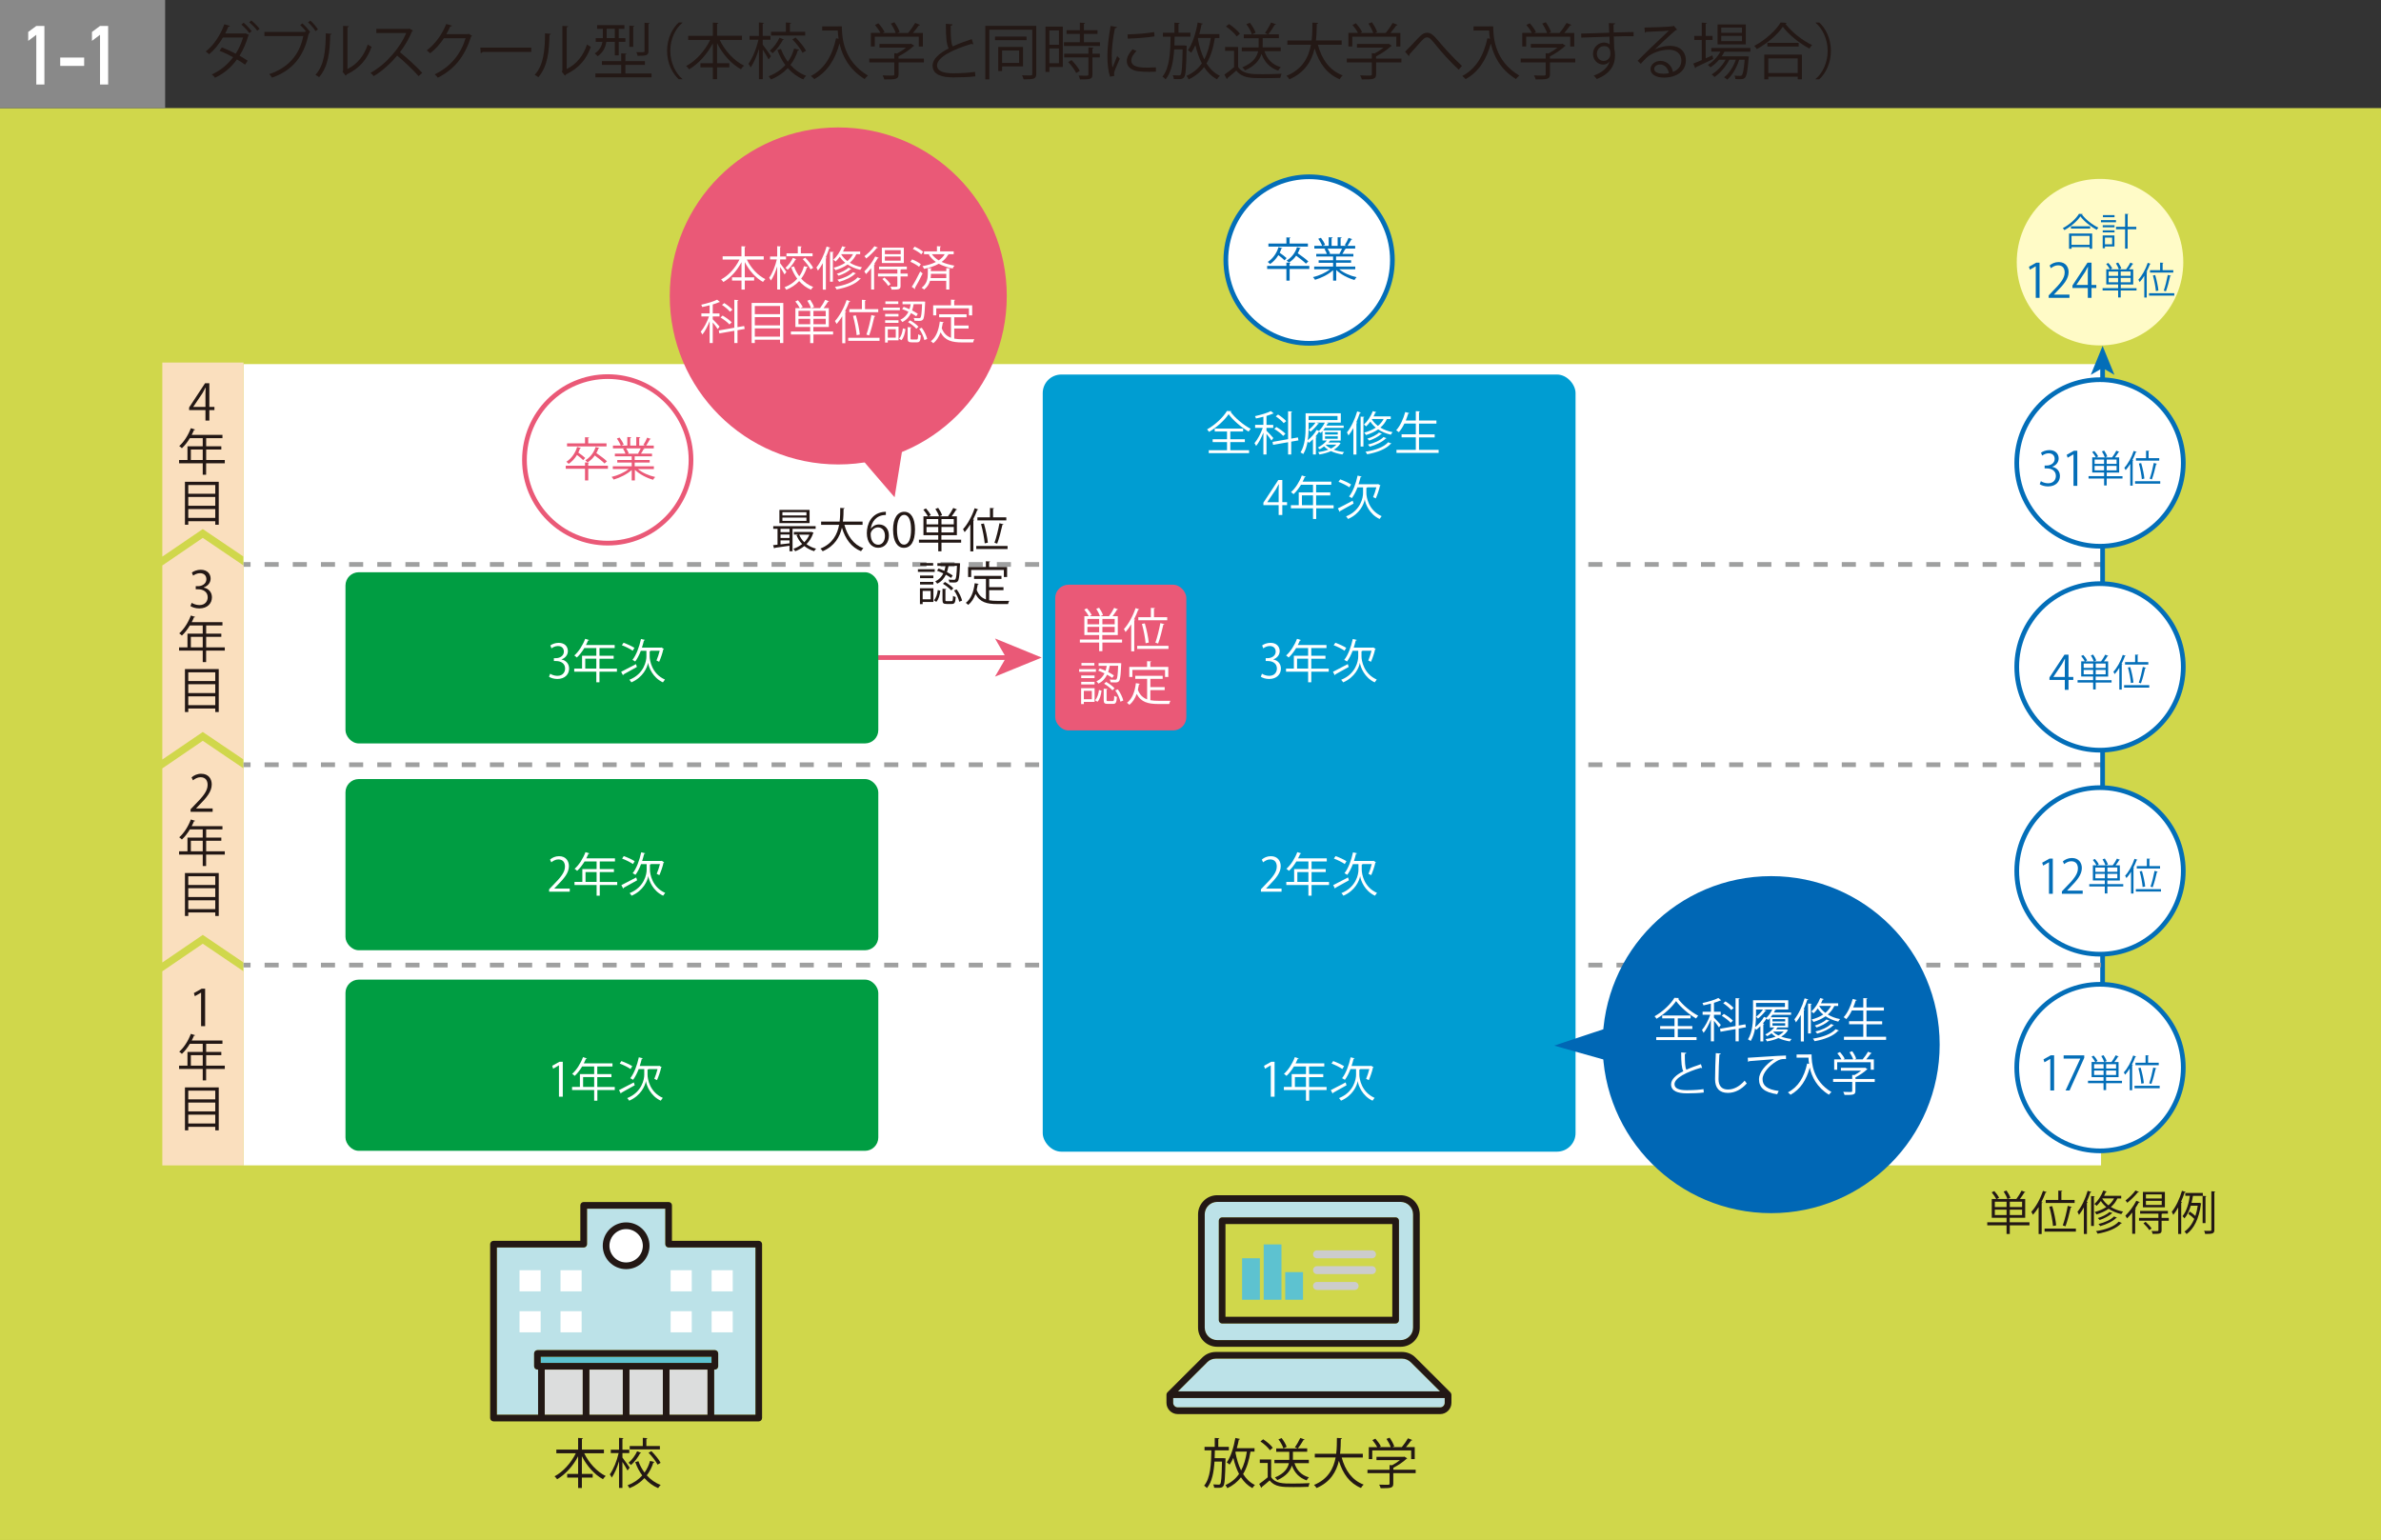 <?xml version="1.0" encoding="UTF-8"?>
<svg xmlns="http://www.w3.org/2000/svg" viewBox="0 0 507.24 328.09">
  <rect x="0" y="0" width="507.24" height="328.09" fill="#333333" stroke="none"/>
  <defs>
    <style>
      .cls-1 {
        stroke-dasharray: 0 0 3 3;
      }

      .cls-1, .cls-2, .cls-3, .cls-4, .cls-5 {
        stroke-miterlimit: 10;
      }

      .cls-1, .cls-3, .cls-4, .cls-5 {
        fill: none;
      }

      .cls-1, .cls-5 {
        stroke: #9fa0a0;
        stroke-width: 1px;
      }

      .cls-6 {
        fill: #0067b5;
      }

      .cls-7 {
        fill: #036eb8;
      }

      .cls-8 {
        fill: #ea5977;
      }

      .cls-9, .cls-2 {
        fill: #fff;
      }

      .cls-10 {
        fill: #fffbc7;
      }

      .cls-11 {
        fill: #fadfbe;
      }

      .cls-12 {
        fill: #009dd2;
      }

      .cls-13 {
        fill: #009d42;
      }

      .cls-14 {
        fill: #bce2e8;
      }

      .cls-15 {
        fill: #ccc;
      }

      .cls-16 {
        fill: #d0d74b;
      }

      .cls-17 {
        fill: #dcdddd;
      }

      .cls-18 {
        fill: #231815;
      }

      .cls-19 {
        fill: #898989;
      }

      .cls-20 {
        fill: #5dc2d0;
      }

      .cls-2, .cls-3 {
        stroke: #036eb8;
      }

      .cls-4 {
        stroke: #ea5977;
      }
    </style>
  </defs>
  <g id="_イヤー_1" data-name="レイヤー 1"/>
  <g id="_イヤー_2" data-name="レイヤー 2">
    <g id="_イヤー_2-2" data-name="レイヤー 2">
      <rect class="cls-16" y="23.03" width="507.24" height="305.05"/>
      <rect class="cls-19" width="35.18" height="23.03"/>
      <rect class="cls-9" x="51.88" y="77.57" width="395.72" height="170.7"/>
      <g>
        <line class="cls-5" x1="51.88" y1="120.25" x2="53.38" y2="120.25"/>
        <line class="cls-1" x1="56.37" y1="120.25" x2="444.6" y2="120.25"/>
        <line class="cls-5" x1="446.1" y1="120.25" x2="447.6" y2="120.25"/>
      </g>
      <g>
        <line class="cls-5" x1="51.88" y1="162.92" x2="53.38" y2="162.92"/>
        <line class="cls-1" x1="56.37" y1="162.92" x2="444.6" y2="162.92"/>
        <line class="cls-5" x1="446.1" y1="162.92" x2="447.6" y2="162.92"/>
      </g>
      <g>
        <line class="cls-3" x1="447.93" y1="224.78" x2="447.93" y2="78.07"/>
        <polygon class="cls-7" points="447.93 73.69 450.45 79.86 447.93 78.4 445.41 79.86 447.93 73.69"/>
      </g>
      <g>
        <line class="cls-5" x1="51.88" y1="205.6" x2="53.38" y2="205.6"/>
        <line class="cls-1" x1="56.37" y1="205.6" x2="444.6" y2="205.6"/>
        <line class="cls-5" x1="446.1" y1="205.6" x2="447.6" y2="205.6"/>
      </g>
      <circle class="cls-6" cx="377.32" cy="222.55" r="35.9"/>
      <polygon class="cls-11" points="51.88 77.24 51.88 118.58 43.2 112.71 34.58 118.58 34.58 77.24 51.88 77.24"/>
      <rect class="cls-12" x="222.14" y="79.79" width="113.51" height="165.56" rx="3.95" ry="3.95"/>
      <polygon class="cls-11" points="51.88 161.81 43.2 155.94 34.58 161.81 34.58 120.47 43.2 114.59 51.88 120.47 51.88 161.81"/>
      <polygon class="cls-11" points="51.88 205.05 43.2 199.17 34.58 205.05 34.58 163.7 43.2 157.82 51.88 163.7 51.88 205.05"/>
      <polygon class="cls-11" points="34.58 248.28 34.58 206.93 43.2 201.05 51.88 206.93 51.88 248.28 34.58 248.28"/>
      <g>
        <path class="cls-9" d="M7.73,7.41l-1.72,1.3v-1.9l1.72-1.28h1.73v12.47h-1.73V7.41Z"/>
        <path class="cls-9" d="M12.83,12.26h5.1v1.78h-5.1v-1.78Z"/>
        <path class="cls-9" d="M21.31,7.41l-1.72,1.3v-1.9l1.72-1.28h1.73v12.47h-1.73V7.41Z"/>
      </g>
      <g>
        <path class="cls-18" d="M53.08,7.43c-.01,.08-.08,.1-.16,.14-.47,1.57-1.09,3.04-1.89,4.29,.56,.33,1.25,.73,1.73,1.07l-.55,.85c-.47-.36-1.18-.79-1.73-1.12-1.2,1.65-2.69,2.98-4.67,3.9-.13-.22-.47-.53-.7-.69,1.9-.86,3.38-2.12,4.56-3.68-.96-.53-1.96-1.01-2.91-1.37l.51-.71c.95,.35,1.96,.81,2.95,1.33,.66-1.01,1.21-2.26,1.56-3.44h-4.29c-.83,1.4-1.86,2.68-2.93,3.55-.16-.16-.52-.44-.73-.58,1.69-1.3,3.19-3.58,3.96-5.8l1.21,.35c-.05,.14-.21,.18-.36,.17-.18,.47-.42,.98-.66,1.44h4.21l.12-.04,.75,.35Zm-1.2-2.59c.61,.48,1.34,1.26,1.73,1.82l-.49,.4c-.36-.52-1.13-1.36-1.7-1.82l.47-.4Zm1.66-.48c.61,.48,1.38,1.25,1.77,1.79l-.51,.39c-.35-.53-1.16-1.34-1.72-1.78l.46-.4Z"/>
        <path class="cls-18" d="M65.22,6.72c-.38-.48-.87-1.03-1.26-1.38l.46-.36c.58,.49,1.3,1.31,1.66,1.87l-.25,.18,.1,.05c-.04,.06-.1,.12-.18,.14-1,4.9-3.54,7.83-7.79,9.32-.16-.23-.42-.57-.6-.75,4.08-1.35,6.5-4.2,7.25-8.11h-8.28v-.88h8.62l.17-.12,.09,.04Zm2-.08c-.33-.56-1.05-1.42-1.59-1.87l.48-.38c.6,.49,1.25,1.3,1.62,1.87l-.52,.38Z"/>
        <path class="cls-18" d="M70.65,7.21c-.01,.12-.13,.2-.3,.22-.08,3.5-.36,6.68-2.37,9.01-.21-.16-.52-.35-.78-.49,1.94-2.11,2.17-5.36,2.21-8.85l1.23,.12Zm3.37,7.49c2.17-1.05,3.58-2.95,4.33-5.23,.2,.17,.58,.39,.81,.51-.92,2.63-2.54,4.56-5.3,5.88-.04,.1-.13,.21-.22,.26l-.68-.86,.14-.19V5.52l1.21,.06c-.01,.12-.1,.22-.29,.25V14.7Z"/>
        <path class="cls-18" d="M87.97,6.51c-.03,.07-.09,.12-.17,.14-.7,1.65-1.53,3.08-2.6,4.47,1.42,1.13,3.55,3.07,4.76,4.41l-.79,.69c-1.14-1.33-3.24-3.3-4.56-4.37-1.14,1.39-3.12,3.29-5,4.37-.14-.19-.46-.52-.68-.7,3.6-1.98,6.45-5.67,7.62-8.49h-6.38v-.88h6.89l.17-.06,.75,.43Z"/>
        <path class="cls-18" d="M100.55,7.64c-.05,.06-.12,.13-.2,.18-1.36,4.21-3.5,6.92-7.08,8.74-.16-.22-.4-.52-.66-.72,3.41-1.65,5.51-4.25,6.59-7.7h-4.64c-.75,1.17-1.75,2.3-2.91,3.21-.18-.18-.48-.43-.74-.6,1.77-1.37,3.26-3.35,4.15-5.64l1.24,.35c-.05,.13-.21,.17-.38,.17-.26,.57-.53,1.12-.83,1.64h4.58l.16-.08,.74,.44Z"/>
        <path class="cls-18" d="M102.33,10.15h10.86v.92h-10.36c-.08,.13-.25,.22-.42,.25l-.08-1.17Z"/>
        <path class="cls-18" d="M117.36,7.21c-.01,.12-.13,.2-.3,.22-.08,3.5-.36,6.68-2.37,9.01-.21-.16-.52-.35-.78-.49,1.94-2.11,2.17-5.36,2.21-8.85l1.24,.12Zm3.37,7.49c2.17-1.05,3.58-2.95,4.33-5.23,.2,.17,.58,.39,.81,.51-.92,2.63-2.54,4.56-5.3,5.88-.04,.1-.13,.21-.22,.26l-.68-.86,.14-.19V5.52l1.21,.06c-.01,.12-.1,.22-.29,.25V14.7Z"/>
        <path class="cls-18" d="M130.98,8.92h-1.81c-.16,1.09-.64,2.24-1.86,3.07-.12-.18-.42-.48-.6-.61,1.05-.7,1.48-1.59,1.64-2.46h-1.44v-.79h1.52v-1.99h-1.22v-.78h5.82v.78h-1.22v1.99h1.42v.79h-1.42v2.87h-.83v-2.87Zm2.26,6.73h5.56v.83h-11.96v-.83h5.5v-1.82h-4.11v-.81h4.11v-1.66l1.14,.08c-.01,.09-.08,.16-.25,.18v1.4h4.16v.81h-4.16v1.82Zm-4-9.52v1.99h1.74v-1.99h-1.74Zm5.92-.6c-.01,.09-.08,.14-.26,.17v4.28h-.82V5.46l1.08,.08Zm3.24-.62c-.01,.09-.08,.16-.25,.18v5.81c0,.94-.53,.99-2.31,.99-.04-.23-.17-.56-.29-.78,.3,.01,.58,.01,.82,.01,.94,0,.94-.01,.94-.22V4.85l1.09,.07Z"/>
        <path class="cls-18" d="M145.37,4.86c-1.42,1.18-2.57,3.35-2.57,5.98s1.2,4.84,2.57,5.98v.06h-.78c-1.31-1.18-2.48-3.37-2.48-6.05s1.17-4.86,2.48-6.04h.78v.06Z"/>
        <path class="cls-18" d="M158.07,8.51h-4.75c1.12,2.31,3.07,4.46,5.19,5.47-.22,.18-.51,.52-.66,.77-2.04-1.1-3.89-3.19-5.08-5.54v4.26h2.6v.88h-2.6v2.52h-.91v-2.52h-2.64v-.88h2.64v-4.24c-1.23,2.35-3.09,4.39-5.06,5.54-.16-.22-.43-.55-.62-.71,2.04-1.05,3.99-3.24,5.12-5.55h-4.69v-.88h5.25v-2.81l1.17,.06c-.01,.09-.08,.16-.26,.18v2.56h5.3v.88Z"/>
        <path class="cls-18" d="M162.51,9.54c.4,.49,1.5,2.05,1.74,2.43l-.51,.69c-.22-.46-.79-1.38-1.24-2.08v6.28h-.82v-6.44c-.47,1.53-1.1,3.03-1.77,3.94-.09-.23-.31-.57-.47-.77,.84-1.13,1.72-3.26,2.13-5.12h-1.89v-.82h1.99v-2.86l1.08,.08c-.01,.08-.09,.14-.26,.17v2.61h1.65v.82h-1.65v1.07Zm3.86,.88c.35,.99,.86,1.92,1.47,2.74,.61-.84,1.05-1.79,1.33-2.81l1.08,.25c-.04,.09-.13,.16-.29,.16-.34,1.09-.86,2.15-1.57,3.07,.92,1.03,2.05,1.85,3.35,2.31-.2,.18-.48,.52-.61,.77-1.27-.53-2.38-1.36-3.3-2.4-.94,1-2.12,1.83-3.6,2.42-.09-.19-.33-.52-.47-.69,1.47-.56,2.64-1.38,3.54-2.38-.7-.95-1.27-2.03-1.69-3.21l.77-.22Zm.65-2c-.04,.06-.12,.1-.25,.1-.47,.91-1.29,2.04-2.17,2.82-.14-.16-.42-.39-.61-.53,.84-.71,1.64-1.82,2.07-2.78l.96,.39Zm4.52-1.65v.81h-7.28v-.81h3.16v-1.98l1.12,.08c-.01,.09-.08,.16-.26,.18v1.72h3.26Zm-.56,4.48c-.39-.79-1.33-2-2.18-2.87l.69-.39c.86,.86,1.82,2.03,2.22,2.82l-.73,.44Z"/>
        <path class="cls-18" d="M178.47,5.61h.88c0,2.33,.3,7.37,5.55,10.49-.19,.16-.55,.52-.7,.74-3.38-2.05-4.78-5.03-5.36-7.57-.94,3.47-2.63,6.07-5.36,7.58-.17-.18-.51-.51-.73-.66,2.87-1.5,4.55-4.26,5.37-8.05l.53,.13c-.1-.65-.16-1.25-.17-1.77h-3.32v-.88h3.29Z"/>
        <path class="cls-18" d="M196.82,12.48v.82h-5.39v2.52c0,1.09-.62,1.1-3.03,1.1-.07-.25-.23-.61-.38-.86,.66,.03,1.25,.04,1.66,.04,.75,0,.84,0,.84-.29v-2.52h-5.33v-.82h5.33v-1.13l.61,.04c.66-.34,1.35-.79,1.88-1.24h-5.66v-.78h6.58l.16-.05,.68,.43c-.04,.06-.12,.1-.19,.12-.77,.73-2,1.57-3.16,2.15v.47h5.39Zm-10.46-4.67v2.09h-.83v-2.89h2.03c-.25-.51-.73-1.2-1.16-1.7l.73-.35c.52,.57,1.08,1.34,1.31,1.86l-.38,.2h2.76c-.2-.58-.62-1.39-1.03-1.99l.75-.29c.47,.65,.94,1.52,1.11,2.08l-.46,.2h2.28c.51-.6,1.14-1.51,1.5-2.13,.82,.3,.92,.36,1.03,.43-.04,.08-.14,.12-.27,.1-.33,.47-.79,1.08-1.25,1.6h2.12v2.89h-.86v-2.09h-9.37Z"/>
        <path class="cls-18" d="M207.35,9.42s-.06,.01-.1,.01c-.09,0-.2-.03-.27-.08-3.86,1.13-7.36,2.83-7.35,4.58,0,1.25,1.38,1.68,3.48,1.68s3.69-.16,4.6-.3l.08,.95c-1.2,.16-3.13,.23-4.65,.23-2.57,0-4.45-.6-4.46-2.51-.01-1.39,1.38-2.61,3.42-3.67-.44-.79-.6-2.3-.6-5.24l1.43,.12c-.01,.17-.14,.27-.4,.31-.01,2.28,.07,3.69,.43,4.39,1.22-.57,2.63-1.09,4.06-1.56l.34,1.08Z"/>
        <path class="cls-18" d="M220.76,5.5V15.74c0,1.12-.57,1.16-2.7,1.16-.05-.23-.18-.62-.33-.86,.51,.01,.98,.03,1.33,.03,.75,0,.85,0,.85-.33V6.33h-9.15v10.58h-.85V5.5h10.86Zm-2.07,2.29v.77h-6.71v-.77h6.71Zm-.75,6.36h-4.46v.99h-.82v-5.14h5.28v4.15Zm-.83-3.38h-3.63v2.63h3.63v-2.63Z"/>
        <path class="cls-18" d="M226.42,5.67V14.27h-2.86v1.05h-.83V5.67h3.69Zm-.82,.81h-2.04v3.06h2.04v-3.06Zm-2.04,6.99h2.04v-3.15h-2.04v3.15Zm7.35-4.47h3.42v.79h-7.67v-.79h3.39v-1.78h-2.83v-.78h2.83v-1.61l1.12,.06c-.01,.09-.09,.16-.26,.18v1.37h2.9v.78h-2.9v1.78Zm2.07,1.16c-.01,.09-.08,.16-.25,.17v1.12h1.57v.78h-1.57v3.64c0,.53-.12,.78-.52,.91-.39,.13-1.05,.14-2.13,.14-.04-.23-.17-.58-.3-.82,.49,.01,.96,.03,1.3,.03,.73,0,.79,0,.79-.27v-3.63h-5.16v-.78h5.16v-1.35l1.11,.06Zm-3.71,5.4c-.3-.65-1.03-1.64-1.7-2.34l.7-.42c.69,.68,1.44,1.64,1.76,2.29l-.75,.47Z"/>
        <path class="cls-18" d="M237.96,5.77c-.04,.14-.17,.22-.43,.21-.46,2.12-.69,4.45-.69,5.85,0,.98,.04,1.96,.17,2.57,.25-.64,.81-2,.99-2.46l.55,.57c-.53,1.31-.92,2.05-1.11,2.64-.07,.22-.1,.43-.1,.61,0,.14,.03,.27,.07,.4l-.92,.17c-.42-1.23-.57-2.74-.57-4.47s.27-4.08,.69-6.33l1.36,.23Zm8.28,9.5c-.47,.03-.95,.04-1.43,.04-.92,0-1.79-.05-2.42-.14-1.6-.23-2.34-1.12-2.34-2.16,0-.9,.49-1.65,1.22-2.51l.84,.36c-.65,.68-1.1,1.3-1.1,2.04,0,1.51,2.21,1.51,3.56,1.51,.55,0,1.13-.03,1.68-.06v.92Zm-6.03-7.94c1.68-.04,3.94-.2,5.67-.49l.08,.91c-1.61,.27-4.23,.44-5.72,.48l-.03-.9Z"/>
        <path class="cls-18" d="M252.35,9.7l.46,.03c-.01,.08-.01,.19-.01,.3-.09,4.5-.2,5.95-.53,6.41-.27,.39-.62,.42-1.33,.42-.27,0-.57,0-.88-.03-.01-.25-.1-.58-.22-.81,.56,.04,1.08,.05,1.29,.05,.19,0,.3-.03,.4-.17,.23-.31,.34-1.64,.42-5.38h-1.81c-.16,2.5-.57,4.85-1.82,6.38-.14-.18-.44-.44-.68-.57,1.53-1.83,1.69-5.2,1.75-8.52h-1.65v-.83h2.46v-2.15l1.12,.06c-.01,.09-.08,.16-.26,.18v1.9h2.55v.83h-3.37c-.01,.62-.03,1.26-.05,1.89h2.17Zm7.42-1.6h-.96c-.35,2.16-.9,3.95-1.78,5.41,.74,1.17,1.66,2.08,2.85,2.64-.21,.18-.48,.51-.61,.75-1.13-.6-2.04-1.5-2.76-2.6-.83,1.09-1.9,1.96-3.28,2.61-.09-.21-.31-.56-.47-.74,1.4-.62,2.47-1.51,3.28-2.68-.6-1.13-1.04-2.43-1.38-3.87-.27,.61-.57,1.17-.9,1.62-.16-.16-.48-.42-.69-.55,.96-1.31,1.68-3.6,2.08-5.89l1.12,.25c-.03,.09-.12,.14-.29,.14-.13,.7-.3,1.4-.49,2.08h4.28v.82Zm-4.52,0c-.03,.06-.04,.13-.06,.19,.3,1.6,.74,3.09,1.36,4.35,.68-1.25,1.11-2.77,1.39-4.55h-2.69Z"/>
        <path class="cls-18" d="M263.76,10.01v4.25c1.01,1.55,2.87,1.55,5.21,1.55,1.4,0,3.06-.04,4.07-.1-.1,.21-.26,.62-.29,.88-.9,.04-2.33,.06-3.61,.06-2.68,0-4.46,0-5.77-1.61-.64,.57-1.33,1.16-1.89,1.6,.01,.12-.03,.17-.12,.21l-.51-.96c.62-.42,1.39-1.01,2.05-1.59v-3.46h-1.91v-.83h2.76Zm-1.94-4.88c.87,.56,1.89,1.42,2.33,2.05l-.69,.58c-.43-.65-1.42-1.53-2.29-2.12l.65-.52Zm11.02,5.77h-3.46c.55,1.73,1.68,2.89,3.48,3.42-.2,.17-.44,.49-.56,.73-1.77-.61-2.9-1.79-3.55-3.56-.38,1.22-1.31,2.51-3.51,3.51-.12-.19-.39-.49-.58-.65,2.35-.98,3.12-2.27,3.37-3.44h-3.48v-.81h3.58c.01-.16,.01-.31,.01-.46v-1.5h-3.16v-.81h5.17l-.66-.3c.44-.6,1-1.57,1.3-2.24l1.04,.39c-.04,.09-.13,.12-.29,.13-.34,.6-.9,1.46-1.35,2.01h2.26v.81h-3.45v1.5c0,.14,0,.3-.01,.46h3.85v.81Zm-6.14-3.56c-.17-.6-.66-1.52-1.18-2.18l.74-.31c.53,.65,1.05,1.53,1.22,2.13l-.78,.36Z"/>
        <path class="cls-18" d="M285.83,9.53h-5.08c.84,3.11,2.52,5.5,5.29,6.53-.22,.19-.51,.56-.65,.82-2.72-1.12-4.37-3.42-5.33-6.55-.6,2.57-2.01,5.12-5.37,6.56-.13-.23-.4-.55-.62-.74,3.43-1.39,4.72-3.99,5.21-6.62h-5.02v-.9h5.16c.17-1.35,.16-2.68,.17-3.81l1.22,.06c-.01,.12-.12,.18-.29,.22-.01,1.03-.03,2.25-.18,3.52h5.49v.9Z"/>
        <path class="cls-18" d="M298.55,12.48v.82h-5.39v2.52c0,1.09-.62,1.1-3.03,1.1-.07-.25-.23-.61-.38-.86,.66,.03,1.25,.04,1.66,.04,.75,0,.84,0,.84-.29v-2.52h-5.33v-.82h5.33v-1.13l.61,.04c.66-.34,1.35-.79,1.88-1.24h-5.66v-.78h6.58l.16-.05,.68,.43c-.04,.06-.12,.1-.19,.12-.77,.73-2,1.57-3.16,2.15v.47h5.39Zm-10.46-4.67v2.09h-.83v-2.89h2.03c-.25-.51-.73-1.2-1.16-1.7l.73-.35c.52,.57,1.08,1.34,1.31,1.86l-.38,.2h2.76c-.2-.58-.62-1.39-1.03-1.99l.75-.29c.47,.65,.94,1.52,1.11,2.08l-.46,.2h2.28c.51-.6,1.14-1.51,1.5-2.13,.82,.3,.92,.36,1.03,.43-.04,.08-.14,.12-.27,.1-.33,.47-.79,1.08-1.25,1.6h2.12v2.89h-.86v-2.09h-9.37Z"/>
        <path class="cls-18" d="M299.34,11.01c.55-.52,1.88-1.94,2.57-2.68,1-1.1,1.5-1.35,2.14-1.35,.78,0,1.34,.49,2.5,1.87,.92,1.12,3.06,3.5,4.9,5.19l-.69,.81c-1.78-1.61-3.9-4.04-4.68-5.02-1.1-1.35-1.51-1.87-2.04-1.87s-.92,.43-1.72,1.33c-.44,.51-1.5,1.66-2.05,2.29,.01,.17-.04,.3-.14,.36l-.79-.92Z"/>
        <path class="cls-18" d="M317.23,5.61h.88c0,2.33,.3,7.37,5.55,10.49-.19,.16-.55,.52-.7,.74-3.38-2.05-4.78-5.03-5.36-7.57-.94,3.47-2.63,6.07-5.36,7.58-.17-.18-.51-.51-.73-.66,2.87-1.5,4.55-4.26,5.37-8.05l.53,.13c-.1-.65-.16-1.25-.17-1.77h-3.32v-.88h3.29Z"/>
        <path class="cls-18" d="M335.59,12.48v.82h-5.39v2.52c0,1.09-.62,1.1-3.03,1.1-.07-.25-.23-.61-.38-.86,.66,.03,1.25,.04,1.66,.04,.75,0,.84,0,.84-.29v-2.52h-5.33v-.82h5.33v-1.13l.61,.04c.66-.34,1.35-.79,1.88-1.24h-5.66v-.78h6.58l.16-.05,.68,.43c-.04,.06-.12,.1-.19,.12-.77,.73-2,1.57-3.16,2.15v.47h5.39Zm-10.46-4.67v2.09h-.83v-2.89h2.03c-.25-.51-.73-1.2-1.16-1.7l.73-.35c.52,.57,1.08,1.34,1.31,1.86l-.38,.2h2.76c-.2-.58-.62-1.39-1.03-1.99l.75-.29c.47,.65,.94,1.52,1.11,2.08l-.46,.2h2.28c.51-.6,1.14-1.51,1.5-2.13,.82,.3,.92,.36,1.03,.43-.04,.08-.14,.12-.27,.1-.33,.47-.79,1.08-1.25,1.6h2.12v2.89h-.86v-2.09h-9.37Z"/>
        <path class="cls-18" d="M342.82,6.95c-.01-.29-.05-1.7-.08-2.03l1.34,.05c-.01,.1-.1,.23-.34,.27,0,.16,0,.31,.03,1.68,1.6-.05,3.28-.09,4.25-.1v.9c-1.1-.03-2.68,0-4.22,.05,.03,1.01,.05,1.95,.09,2.67,.13,.43,.16,.82,.16,1.37,0,.42-.04,.9-.13,1.26-.34,1.52-1.46,2.86-3.74,3.77-.17-.22-.46-.55-.66-.74,1.99-.71,3.05-1.79,3.38-3.03h-.01c-.27,.39-.75,.69-1.34,.69-1.16,0-2.18-.95-2.18-2.27-.01-1.38,1.11-2.43,2.34-2.43,.47,0,.95,.17,1.21,.4,0-.22-.03-1.09-.05-1.65-1.35,.03-5.46,.17-5.99,.2l-.03-.86,2.96-.08,3.03-.1Zm.25,4.56c0-.51,0-1.69-1.33-1.69-.9,.01-1.53,.7-1.55,1.65,0,.91,.69,1.51,1.44,1.51,.92,0,1.43-.72,1.43-1.47Z"/>
        <path class="cls-18" d="M352.56,10.51c.86-.44,2.2-.75,3.22-.75,2.07,0,3.37,1.21,3.37,3.12,0,2.35-2.07,3.65-4.68,3.65-1.69,0-2.85-.68-2.85-1.82,0-.96,.95-1.74,2.13-1.74,1.47,0,2.46,1.17,2.65,2.35,1.04-.39,1.79-1.22,1.79-2.43,0-1.4-1.04-2.3-2.68-2.3-1.95,0-3.86,.87-4.72,1.7-.39,.36-.9,.91-1.25,1.31l-.66-.66c1.17-1.22,4.89-4.77,6.66-6.42-.75,.1-3.35,.21-4.84,.26-.04,.09-.17,.17-.27,.19l-.1-1.1c1.75-.01,5.11-.14,6.06-.29l.2-.09,.69,.84c-.07,.05-.18,.1-.31,.12-.92,.75-3.39,3.07-4.41,4.04h0Zm1.79,5.21c.39,0,.85-.05,1.18-.13-.14-1-.88-1.85-1.85-1.85-.68,0-1.27,.36-1.27,.96,0,.79,1.08,1.01,1.94,1.01Z"/>
        <path class="cls-18" d="M363.37,12.44l1.43-.65c.03,.08,.05,.16,.18,.77-1.34,.65-2.77,1.34-3.68,1.75,0,.1-.06,.18-.14,.22l-.43-.98c.49-.19,1.12-.46,1.81-.75v-4.3h-1.59v-.85h1.59v-2.83l1.08,.08c-.01,.09-.08,.14-.25,.17v2.59h1.47v.85h-1.47v3.94Zm9.5-1.43h-5.49c-.17,.34-.38,.66-.6,.99h5.32l.48,.06-.05,.26c-.22,2.82-.43,3.85-.78,4.23-.31,.32-.64,.32-1.31,.32-.22,0-.48-.01-.74-.03-.01-.22-.08-.53-.19-.73,.51,.05,.96,.05,1.16,.05s.3-.01,.4-.13c.23-.25,.43-1.12,.61-3.3h-1.17c-.49,1.61-1.48,3.35-2.56,4.24-.17-.17-.43-.39-.66-.51,1.05-.75,1.99-2.26,2.5-3.73h-1.38c-.69,1.4-1.96,2.89-3.17,3.68-.14-.18-.39-.42-.6-.56,1.11-.62,2.28-1.87,2.98-3.12h-1.4c-.55,.64-1.18,1.2-1.83,1.61-.13-.14-.39-.39-.56-.52,1.03-.62,2.04-1.65,2.68-2.82h-1.94v-.77h8.32v.77Zm-.95-5.8v4.24h-6.02V5.21h6.02Zm-.82,1.78v-1.12h-4.41v1.12h4.41Zm0,1.78v-1.13h-4.41v1.13h4.41Z"/>
        <path class="cls-18" d="M380.63,4.87c-.04,.12-.13,.17-.27,.19,1.29,1.74,3.65,3.59,5.69,4.54-.21,.19-.43,.49-.57,.75-2.07-1.08-4.42-2.95-5.67-4.65-1.08,1.61-3.26,3.52-5.54,4.76-.12-.19-.36-.51-.55-.69,2.31-1.2,4.58-3.24,5.62-4.98l1.29,.08Zm-4.77,12.03v-5.27h8.01v5.27h-.88v-.56h-6.27v.56h-.86Zm.66-7.77h6.66v.79h-6.66v-.79Zm6.46,3.31h-6.27v3.11h6.27v-3.11Z"/>
        <path class="cls-18" d="M386.79,16.82c1.42-1.18,2.57-3.35,2.57-5.98s-1.2-4.84-2.57-5.98v-.06h.78c1.33,1.18,2.48,3.37,2.48,6.04s-1.16,4.86-2.48,6.05h-.78v-.06Z"/>
      </g>
      <g>
        <path class="cls-8" d="M129.51,99.22v.65h-4.19v2.49h-.69v-2.49h-4.1v-.65h4.1v-.71l.88,.06c0,.07-.07,.12-.2,.14v.51h4.19Zm-5.74-3.78c-.02,.07-.09,.11-.21,.11-.1,.3-.22,.6-.36,.87,.53,.36,1.14,.82,1.47,1.14l-.43,.47c-.29-.3-.82-.73-1.32-1.1-.48,.77-1.08,1.43-1.77,1.89-.11-.13-.35-.33-.49-.45,1.02-.64,1.88-1.79,2.29-3.15l.81,.22Zm5.44-.98v.65h-8.41v-.65h3.83v-1.32l.88,.05c0,.07-.07,.12-.2,.14v1.13h3.89Zm-.41,4.29c-.45-.46-1.31-1.15-2.09-1.71-.43,.61-.96,1.11-1.56,1.48-.1-.14-.33-.35-.47-.45,.99-.57,1.82-1.6,2.21-2.84l.8,.21c-.02,.07-.09,.1-.2,.1-.12,.35-.27,.68-.45,.98,.78,.54,1.76,1.26,2.26,1.75l-.52,.48Z"/>
        <path class="cls-8" d="M139.34,99.93h-3.45c.92,.77,2.37,1.4,3.69,1.69-.15,.14-.35,.41-.45,.59-1.38-.39-2.91-1.18-3.88-2.13v2.27h-.67v-2.23c-.97,.9-2.5,1.66-3.85,2.05-.09-.17-.29-.43-.44-.57,1.29-.3,2.72-.93,3.65-1.68h-3.39v-.58h4.03v-.8h-3.08v-.54h3.08v-.79h-3.59v-.56h2.26c-.1-.31-.31-.73-.52-1.05l.39-.08h-2.54v-.59h1.67c-.15-.42-.51-1.04-.83-1.51l.57-.2c.36,.46,.74,1.09,.88,1.51l-.53,.2h1.3v-1.83l.84,.05c0,.1-.09,.15-.22,.17v1.61h1.29v-1.83l.86,.05c-.01,.1-.1,.15-.23,.17v1.61h1.25c-.13-.05-.28-.11-.37-.14,.29-.43,.64-1.09,.81-1.55l.79,.27c-.02,.06-.1,.09-.21,.09-.21,.39-.53,.93-.8,1.33h1.63v.59h-2.25l.29,.09c-.03,.07-.11,.1-.21,.09-.14,.27-.36,.66-.56,.95h2.35v.56h-3.69v.79h3.2v.54h-3.2v.8h4.09v.58Zm-3.41-3.33c.18-.29,.41-.73,.56-1.07h-3.09c.23,.33,.45,.77,.55,1.06l-.31,.07h2.45l-.16-.06Z"/>
      </g>
      <g>
        <path class="cls-18" d="M173.77,112.66h-4.93v4.77h-.65v-1.16c-1.18,.18-2.35,.34-3.13,.44,0,.07-.07,.12-.14,.13l-.23-.7,.95-.1v-3.38h-.91v-.57h9.03v.57Zm-1.3-4.03v2.82h-6.43v-2.82h6.43Zm-4.27,4.74v-.71h-1.92v.71h1.92Zm0,1.24v-.73h-1.92v.73h1.92Zm-1.92,.52v.84c.61-.07,1.26-.14,1.92-.22v-.63h-1.92Zm5.52-5.33v-.68h-5.12v.68h5.12Zm0,1.17v-.7h-5.12v.7h5.12Zm1.09,2.35l.43,.17c-.03,.06-.06,.08-.09,.12-.3,.91-.8,1.69-1.42,2.31,.58,.45,1.27,.77,2.05,.97-.15,.13-.32,.37-.41,.53-.79-.23-1.5-.61-2.1-1.09-.59,.49-1.26,.85-1.95,1.11-.08-.16-.25-.4-.38-.53,.66-.21,1.3-.56,1.87-1.01-.52-.53-.92-1.16-1.21-1.89l.39-.12h-.94v-.56h3.65l.12-.02Zm-2.64,.58c.25,.62,.62,1.16,1.09,1.62,.46-.46,.84-1,1.1-1.62h-2.2Z"/>
        <path class="cls-18" d="M183.77,111.81h-3.88c.65,2.37,1.93,4.2,4.04,4.99-.17,.15-.39,.43-.5,.63-2.08-.85-3.34-2.61-4.07-5.01-.46,1.97-1.54,3.91-4.1,5.02-.1-.18-.31-.42-.48-.57,2.62-1.06,3.61-3.05,3.98-5.06h-3.83v-.69h3.94c.13-1.03,.12-2.05,.13-2.91l.93,.05c0,.09-.09,.14-.22,.17,0,.78-.02,1.72-.14,2.69h4.19v.69Z"/>
        <path class="cls-18" d="M185.52,112.64c.34-.5,.94-.91,1.74-.91,1.26,0,2.11,.94,2.11,2.37s-.83,2.6-2.28,2.6-2.42-1.2-2.42-3.13,.93-4.08,3.35-4.48c.28-.04,.53-.07,.7-.07v.69c-2.06,0-3.04,1.5-3.21,2.93h.03Zm3.01,1.52c0-1.14-.62-1.81-1.51-1.81s-1.54,.85-1.54,1.41c0,1.36,.59,2.29,1.62,2.29,.86,0,1.43-.77,1.43-1.9Z"/>
        <path class="cls-18" d="M190.25,112.89c0-2.6,1.01-3.86,2.4-3.86s2.28,1.33,2.28,3.77c0,2.58-.9,3.91-2.38,3.91-1.35,0-2.29-1.33-2.29-3.81Zm3.84-.06c0-1.86-.45-3.14-1.49-3.14-.88,0-1.51,1.18-1.51,3.14s.55,3.2,1.48,3.2c1.1,0,1.52-1.43,1.52-3.2Z"/>
        <path class="cls-18" d="M204.76,114.97v.64h-4.19v1.84h-.69v-1.84h-4.11v-.64h4.11v-.96h-3.15v-4.01h.95c-.2-.4-.62-.99-.97-1.42l.56-.26c.4,.43,.83,1.02,1.03,1.41-.24,.14-.37,.21-.49,.27h2.24c-.12-.43-.45-1.08-.78-1.58l.6-.22c.34,.49,.7,1.13,.82,1.56l-.57,.24h1.85c.38-.49,.84-1.24,1.11-1.78l.81,.32c-.04,.06-.11,.09-.22,.09-.24,.41-.61,.93-.94,1.37h1.12v4.01h-3.3v.96h4.19Zm-7.38-4.39v1.14h2.5v-1.14h-2.5Zm0,2.85h2.5v-1.16h-2.5v1.16Zm5.81-1.71v-1.14h-2.62v1.14h2.62Zm0,1.71v-1.16h-2.62v1.16h2.62Z"/>
        <path class="cls-18" d="M206.72,111.71c-.38,.63-.79,1.18-1.21,1.66-.07-.16-.24-.47-.35-.63,.95-1.03,1.91-2.75,2.48-4.47l.79,.27c-.04,.07-.11,.1-.23,.09-.26,.7-.57,1.39-.91,2.06l.27,.07c-.02,.06-.07,.11-.2,.12v6.59h-.65v-5.75Zm1.26,4.6h6.67v.65h-6.67v-.65Zm.25-6.1h2.67v-1.99l.86,.05c0,.08-.06,.12-.2,.14v1.8h2.82v.65h-6.16v-.65Zm1.38,1.32c.4,1.35,.75,3.08,.84,4.09l-.67,.14c-.08-1-.41-2.78-.78-4.12l.61-.11Zm4.17,.17c-.02,.07-.11,.12-.23,.12-.26,1.2-.71,2.94-1.11,4,0,0-.58-.18-.58-.19,.39-1.07,.83-2.88,1.06-4.16l.85,.23Z"/>
        <path class="cls-18" d="M199.13,121.27v.56h-3.58v-.56h3.58Zm-.28,4.05v2.92h-2.29v.47h-.58v-3.39h2.86Zm-.01-2.7v.55h-2.84v-.55h2.84Zm-2.84,1.9v-.55h2.84v.55h-2.84Zm2.8-4.57v.55h-2.75v-.55h2.75Zm-.54,5.94h-1.7v1.79h1.7v-1.79Zm2.07-.03c-.12,.86-.34,1.81-.87,2.36l-.51-.34c.49-.49,.73-1.36,.83-2.18l.56,.15Zm1.74-5.3c-.08,.43-.18,.88-.33,1.33,.48,.24,.91,.49,1.22,.71l-.34,.53c-.28-.21-.68-.45-1.11-.69-.36,.75-.91,1.44-1.85,1.91-.08-.14-.28-.37-.42-.48,.85-.41,1.38-1.02,1.72-1.71-.45-.22-.91-.42-1.34-.57l.33-.48c.4,.14,.81,.31,1.23,.5,.12-.35,.2-.71,.26-1.05h-1.74v-.58h4.47l.36,.03c-.06,.39-.06,3.35-.47,3.8-.24,.29-.49,.29-.95,.29-.25,0-.56,0-.86-.03,0-.18-.07-.43-.18-.59,.53,.04,.75,.04,1.19,.04,.12,0,.19-.02,.26-.1,.17-.2,.27-.92,.35-2.87h-1.8Zm-.67,7.24c0,.23,.04,.27,.33,.27h.97c.26,0,.31-.13,.33-1.12,.14,.1,.4,.2,.57,.25-.06,1.18-.24,1.47-.83,1.47h-1.11c-.71,0-.87-.19-.87-.86v-2.38l.81,.06c0,.06-.07,.11-.19,.13v2.2Zm1.25-2.02c-.36-.43-1.11-1.02-1.77-1.41l.43-.39c.65,.38,1.42,.94,1.79,1.37l-.45,.43Zm1.7,2.42c-.13-.68-.58-1.68-1.1-2.41l.55-.22c.55,.73,1,1.71,1.16,2.38l-.61,.25Z"/>
        <path class="cls-18" d="M210.73,125.71v2.17c.53,.1,1.1,.13,1.73,.13,.35,0,2.1,0,2.55,0-.11,.17-.23,.48-.26,.68h-2.32c-2.14,0-3.69-.37-4.61-2.15-.36,.97-.86,1.79-1.56,2.33-.11-.13-.35-.33-.51-.44,1.09-.8,1.67-2.32,1.9-4.18l.85,.14c-.02,.07-.08,.12-.2,.12-.06,.4-.14,.78-.23,1.16,.42,1.11,1.09,1.71,1.97,2.03v-4.37h-2.53v-.64h5.84v.64h-2.62v1.76h3.05v.64h-3.05Zm-3.83-4.28v1.5h-.66v-2.14h3.79v-1.22l.9,.06c0,.07-.07,.12-.21,.14v1.02h3.83v2.14h-.69v-1.5h-6.98Z"/>
      </g>
      <g>
        <path class="cls-18" d="M42.84,218.62v-7.14h-.02l-1.31,.75-.21-.66,1.65-.93h.75v7.97h-.86Z"/>
        <path class="cls-18" d="M47.89,227.03v.7h-3.98v2.44h-.72v-2.44h-5.04v-.7h1.79v-2.92h3.25v-1.74h-2.74c-.51,.84-1.1,1.6-1.7,2.15-.13-.13-.4-.36-.57-.47,.99-.85,1.93-2.32,2.48-3.8l.9,.29c-.04,.1-.14,.12-.24,.1-.14,.35-.3,.69-.48,1.03h6.55v.7h-3.47v1.74h3.23v.68h-3.23v2.24h3.98Zm-7.23,0h2.53v-2.24h-2.53v2.24Z"/>
        <path class="cls-18" d="M39.39,231.66h7.21v9.15h-.74v-.75h-5.75v.75h-.71v-9.15Zm6.47,.69h-5.75v1.86h5.75v-1.86Zm0,2.54h-5.75v1.88h5.75v-1.88Zm-5.75,4.46h5.75v-1.88h-5.75v1.88Z"/>
      </g>
      <g>
        <path class="cls-18" d="M45.31,172.95h-4.71v-.54l.78-.82c1.89-1.91,2.85-3.07,2.85-4.37,0-.85-.37-1.64-1.52-1.64-.64,0-1.21,.35-1.6,.66l-.3-.62c.49-.44,1.21-.78,2.06-.78,1.61,0,2.24,1.17,2.24,2.27,0,1.5-1.05,2.78-2.7,4.44l-.63,.66v.02h3.52v.72Z"/>
        <path class="cls-18" d="M47.89,181.36v.7h-3.98v2.44h-.72v-2.44h-5.04v-.7h1.79v-2.92h3.25v-1.74h-2.74c-.51,.84-1.1,1.6-1.7,2.15-.13-.13-.4-.36-.57-.47,.99-.85,1.93-2.32,2.48-3.8l.9,.29c-.04,.1-.14,.12-.24,.1-.14,.35-.3,.69-.48,1.03h6.55v.7h-3.47v1.74h3.23v.68h-3.23v2.24h3.98Zm-7.23,0h2.53v-2.24h-2.53v2.24Z"/>
        <path class="cls-18" d="M39.39,185.99h7.21v9.15h-.74v-.75h-5.75v.75h-.71v-9.15Zm6.47,.69h-5.75v1.86h5.75v-1.86Zm0,2.54h-5.75v1.88h5.75v-1.88Zm-5.75,4.46h5.75v-1.88h-5.75v1.88Z"/>
      </g>
      <g>
        <path class="cls-18" d="M43.42,125.19c.94,.16,1.73,.91,1.73,2.06,0,1.27-.92,2.37-2.7,2.37-.8,0-1.52-.25-1.88-.51l.27-.68c.29,.19,.93,.48,1.63,.48,1.34,0,1.78-.94,1.78-1.67,0-1.17-.99-1.7-2.03-1.7h-.52v-.66h.52c.77,0,1.75-.48,1.75-1.48,0-.69-.41-1.29-1.37-1.29-.58,0-1.14,.29-1.46,.52l-.27-.65c.38-.3,1.13-.6,1.89-.6,1.46,0,2.11,.93,2.11,1.88,0,.82-.52,1.55-1.45,1.88v.03Z"/>
        <path class="cls-18" d="M47.89,137.91v.7h-3.98v2.44h-.72v-2.44h-5.04v-.7h1.79v-2.92h3.25v-1.74h-2.74c-.51,.84-1.1,1.6-1.7,2.15-.13-.13-.4-.36-.57-.47,.99-.85,1.93-2.32,2.48-3.8l.9,.29c-.04,.1-.14,.12-.24,.1-.14,.35-.3,.69-.48,1.03h6.55v.7h-3.47v1.74h3.23v.68h-3.23v2.24h3.98Zm-7.23,0h2.53v-2.24h-2.53v2.24Z"/>
        <path class="cls-18" d="M39.39,142.54h7.21v9.15h-.74v-.75h-5.75v.75h-.71v-9.15Zm6.47,.69h-5.75v1.86h5.75v-1.86Zm0,2.54h-5.75v1.88h5.75v-1.88Zm-5.75,4.46h5.75v-1.88h-5.75v1.88Z"/>
      </g>
      <g>
        <path class="cls-18" d="M44.61,89.6h-.84v-2.23h-3.48v-.56l3.4-5.17h.91v5.05h1.08v.68h-1.08v2.23Zm-3.42-2.91h2.58v-2.83c0-.44,.02-.86,.04-1.28h-.04c-.24,.49-.44,.83-.64,1.19l-1.95,2.89v.02Z"/>
        <path class="cls-18" d="M47.89,98v.7h-3.98v2.44h-.72v-2.44h-5.04v-.7h1.79v-2.92h3.25v-1.74h-2.74c-.51,.84-1.1,1.6-1.7,2.15-.13-.13-.4-.36-.57-.47,.99-.85,1.93-2.32,2.48-3.8l.9,.29c-.04,.1-.14,.12-.24,.1-.14,.35-.3,.69-.48,1.03h6.55v.7h-3.47v1.74h3.23v.68h-3.23v2.24h3.98Zm-7.23,0h2.53v-2.24h-2.53v2.24Z"/>
        <path class="cls-18" d="M39.39,102.64h7.21v9.15h-.74v-.75h-5.75v.75h-.71v-9.15Zm6.47,.69h-5.75v1.86h5.75v-1.86Zm0,2.54h-5.75v1.88h5.75v-1.88Zm-5.75,4.46h5.75v-1.88h-5.75v1.88Z"/>
      </g>
      <rect class="cls-8" x="224.8" y="124.57" width="27.93" height="31.04" rx="2.83" ry="2.83"/>
      <g>
        <path class="cls-9" d="M357.69,212.63c-.02,.08-.1,.13-.2,.15,.96,1.31,2.75,2.81,4.29,3.61-.17,.16-.33,.39-.45,.59-1.56-.91-3.34-2.42-4.26-3.71-.82,1.23-2.45,2.76-4.17,3.77-.09-.15-.28-.39-.42-.53,1.74-.97,3.46-2.61,4.23-3.93l.97,.05Zm-.26,6.58v1.74h4v.62h-8.59v-.62h3.89v-1.74h-3.06v-.61h3.06v-1.65h-2.62v-.61h6.05v.61h-2.73v1.65h3.1v.61h-3.1Z"/>
        <path class="cls-9" d="M365.14,216.79c.31,.29,1.26,1.31,1.46,1.56l-.4,.53c-.18-.31-.68-.95-1.06-1.42v4.39h-.66v-4.66c-.43,1.09-1,2.2-1.55,2.85-.08-.18-.24-.45-.35-.6,.64-.73,1.36-2.07,1.77-3.26h-1.63v-.64h1.76v-1.73c-.52,.14-1.06,.27-1.58,.37-.03-.13-.13-.35-.21-.49,1.22-.27,2.63-.67,3.39-1.08l.6,.5s-.05,.04-.19,.04c-.36,.17-.83,.33-1.35,.49v1.91h1.44v.64h-1.44v.61Zm6.81,2.06l-1.54,.27v2.73h-.67v-2.61l-3.2,.56-.11-.63,3.31-.58v-5.95l.87,.06c0,.07-.07,.12-.2,.14v5.63l1.42-.25,.12,.62Zm-4.7-2.85c.69,.4,1.52,.99,1.93,1.44l-.48,.46c-.39-.46-1.2-1.07-1.9-1.49l.45-.41Zm.35-2.66c.62,.39,1.37,.97,1.73,1.41l-.52,.43c-.34-.43-1.07-1.04-1.7-1.45l.49-.39Z"/>
        <path class="cls-9" d="M380.53,219.28l.39,.18s-.05,.07-.08,.1c-.32,.52-.79,.94-1.38,1.28,.67,.25,1.42,.42,2.21,.51-.13,.13-.29,.35-.37,.51-.88-.14-1.71-.37-2.43-.71-.74,.34-1.6,.57-2.45,.71-.06-.14-.18-.36-.29-.49,.74-.1,1.49-.27,2.16-.52-.34-.21-.64-.44-.89-.71-.3,.24-.63,.45-.93,.61-.09-.1-.27-.27-.4-.36,.68-.34,1.41-.88,1.92-1.5h-.93v-2c-.13,.14-.25,.27-.38,.39-.09-.08-.23-.18-.37-.27-.19,.32-.46,.67-.75,1.02l.28,.1c-.02,.06-.08,.11-.19,.13v3.6h-.62v-3.25c-.29,.29-.59,.57-.88,.79-.06-.08-.16-.21-.25-.32-.17,.96-.46,1.92-.94,2.7-.12-.12-.42-.28-.58-.35,.99-1.59,1.08-3.8,1.08-5.41v-2.93h7.5v1.98h-3l.38,.13c-.04,.07-.12,.09-.21,.08-.07,.14-.15,.29-.23,.43h3.67v.48h-3.97c-.12,.18-.26,.36-.39,.53h3.73v2.17h-2.25c-.11,.14-.22,.28-.35,.42h2.11l.11-.03Zm-6.43-3.25c0,.81-.03,1.81-.19,2.8,.75-.59,1.5-1.45,1.88-2.19l.53,.19c.46-.45,.92-1.1,1.24-1.76h-1.84l.6,.21c-.03,.06-.1,.1-.21,.08-.36,.51-1.03,1.2-1.6,1.65-.09-.11-.27-.32-.39-.41,.54-.4,1.13-1.02,1.46-1.53h-1.48v.95Zm6.16-2.37h-6.16v.87h6.16v-.87Zm-2.66,3.45v.51h2.71v-.51h-2.71Zm0,.88v.52h2.71v-.52h-2.71Zm.27,1.76l-.1,.09c.28,.29,.66,.55,1.09,.76,.46-.23,.86-.52,1.15-.84h-2.15Z"/>
        <path class="cls-9" d="M383.64,216.22c-.33,.59-.67,1.13-1.04,1.59-.07-.16-.23-.5-.33-.65,.85-1.03,1.68-2.76,2.18-4.48l.79,.25c-.03,.07-.1,.11-.23,.11-.22,.67-.48,1.33-.76,1.97l.23,.07c-.02,.07-.07,.11-.19,.13v6.66h-.65v-5.64Zm1.54-2.42l.79,.05c-.01,.06-.06,.11-.19,.13v6.19h-.6v-6.37Zm6.42,.51h-.82c-.33,.71-.8,1.32-1.39,1.82,.71,.44,1.58,.79,2.61,.98-.13,.12-.29,.37-.38,.54-1.08-.25-1.98-.66-2.7-1.14-.75,.53-1.63,.92-2.59,1.21-.08-.15-.26-.39-.38-.52,.91-.24,1.76-.59,2.47-1.06-.5-.41-.88-.84-1.16-1.29-.29,.4-.6,.75-.9,1.03-.11-.11-.33-.3-.47-.39,.74-.66,1.47-1.75,1.89-2.87l.76,.23c-.04,.08-.13,.1-.22,.09-.11,.27-.24,.55-.38,.81h3.66v.56Zm.17,5.23c-.04,.06-.11,.08-.2,.07-.95,1.08-2.85,1.83-5,2.21-.07-.17-.22-.4-.35-.55,2.06-.31,3.91-.97,4.83-2.01l.71,.28Zm-2.03-2.11s-.08,.08-.17,.08c-.58,.54-1.62,1.08-2.57,1.39-.09-.13-.26-.3-.39-.41,.91-.28,1.94-.76,2.48-1.3l.65,.24Zm.96,.96s-.09,.08-.18,.08c-.71,.71-2.06,1.37-3.4,1.74-.09-.14-.23-.33-.37-.46,1.29-.3,2.61-.88,3.31-1.6l.64,.24Zm-3.09-4.09l-.04,.06c.3,.5,.73,.98,1.3,1.42,.5-.42,.91-.9,1.21-1.48h-2.47Z"/>
        <path class="cls-9" d="M397.64,220.87h4.17v.66h-8.98v-.66h4.12v-2.66h-3.03v-.65h3.03v-2.29h-2.43c-.35,.72-.75,1.36-1.19,1.84-.13-.12-.39-.31-.56-.41,.81-.86,1.52-2.37,1.93-3.89l.86,.24c-.03,.07-.1,.11-.23,.11-.15,.49-.32,.98-.52,1.46h2.14v-1.99l.89,.05c-.01,.07-.07,.12-.21,.14v1.8h3.71v.66h-3.71v2.29h3.34v.65h-3.34v2.66Z"/>
        <path class="cls-9" d="M362.63,227.54s-.05,0-.08,0c-.07,0-.15-.02-.21-.06-2.95,.86-5.62,2.17-5.61,3.5,0,.95,1.05,1.28,2.66,1.28s2.82-.12,3.52-.23l.06,.72c-.91,.12-2.39,.18-3.56,.18-1.97,0-3.4-.46-3.41-1.92,0-1.06,1.05-2,2.61-2.8-.34-.61-.46-1.76-.46-4l1.09,.09c0,.13-.11,.21-.31,.24,0,1.74,.05,2.82,.33,3.36,.93-.44,2.01-.83,3.1-1.19l.26,.83Z"/>
        <path class="cls-9" d="M366.6,224.44c-.02,.12-.11,.19-.31,.22-.08,1.15-.18,3.78-.18,5.25s.74,2.2,1.99,2.2,2.44-.61,3.58-1.89c.1,.16,.33,.48,.45,.59-1.16,1.32-2.57,2.02-4.03,2.02-1.81,0-2.73-1.04-2.73-2.92,0-1.25,.09-4.33,.16-5.55l1.08,.09Z"/>
        <path class="cls-9" d="M372.32,225.35c.75-.03,6.86-.47,8.16-.48v.75c-.12-.01-.24-.01-.36-.01-.58,0-1.06,.1-1.7,.51-1.49,.89-2.93,2.49-2.93,3.77,0,1.39,.97,2.22,3.44,2.53l-.33,.7c-2.82-.41-3.87-1.46-3.87-3.23,0-1.4,1.38-3.1,3.2-4.24-1.05,.07-4.02,.3-5.3,.42-.03,.08-.14,.15-.22,.16l-.08-.87Z"/>
        <path class="cls-9" d="M385.25,224.63h.68c0,1.78,.23,5.63,4.24,8.02-.15,.12-.42,.4-.54,.57-2.58-1.57-3.66-3.84-4.09-5.78-.71,2.65-2.01,4.64-4.09,5.79-.13-.14-.39-.39-.56-.51,2.2-1.14,3.48-3.26,4.1-6.15l.41,.1c-.08-.5-.12-.95-.13-1.35h-2.53v-.67h2.51Z"/>
        <path class="cls-9" d="M399.39,229.87v.63h-4.12v1.93c0,.83-.48,.84-2.31,.84-.05-.19-.18-.47-.29-.66,.51,.02,.95,.03,1.27,.03,.58,0,.65,0,.65-.22v-1.93h-4.07v-.63h4.07v-.86l.47,.03c.51-.26,1.03-.61,1.44-.94h-4.32v-.6h5.03l.12-.04,.52,.33s-.09,.08-.15,.09c-.59,.56-1.53,1.2-2.41,1.64v.36h4.12Zm-8-3.57v1.6h-.64v-2.21h1.55c-.19-.39-.56-.91-.88-1.3l.56-.27c.4,.44,.82,1.02,1,1.42l-.29,.15h2.11c-.15-.45-.48-1.06-.79-1.52l.58-.22c.36,.5,.72,1.16,.84,1.59l-.35,.15h1.74c.39-.46,.87-1.15,1.14-1.63,.63,.23,.71,.28,.78,.33-.03,.06-.11,.09-.21,.08-.25,.36-.61,.82-.95,1.22h1.62v2.21h-.66v-1.6h-7.16Z"/>
      </g>
      <g>
        <path class="cls-9" d="M239.04,136.25v.64h-4.19v1.84h-.69v-1.84h-4.11v-.64h4.11v-.96h-3.15v-4.01h.95c-.2-.4-.62-.99-.97-1.42l.56-.26c.4,.43,.83,1.02,1.03,1.41-.24,.14-.37,.21-.49,.27h2.23c-.12-.43-.45-1.08-.77-1.58l.6-.22c.34,.49,.7,1.13,.82,1.56l-.57,.24h1.85c.38-.49,.84-1.24,1.11-1.78l.81,.32c-.04,.06-.11,.09-.22,.09-.24,.41-.61,.93-.94,1.37h1.12v4.01h-3.3v.96h4.19Zm-7.38-4.39v1.14h2.5v-1.14h-2.5Zm0,2.85h2.5v-1.16h-2.5v1.16Zm5.81-1.71v-1.14h-2.62v1.14h2.62Zm0,1.71v-1.16h-2.62v1.16h2.62Z"/>
        <path class="cls-9" d="M241,132.99c-.38,.63-.79,1.18-1.21,1.66-.07-.16-.24-.47-.35-.63,.95-1.03,1.91-2.75,2.48-4.47l.79,.27c-.04,.07-.11,.1-.23,.09-.26,.7-.57,1.39-.91,2.06l.27,.07c-.02,.06-.07,.11-.2,.12v6.59h-.65v-5.75Zm1.26,4.6h6.67v.65h-6.67v-.65Zm.25-6.1h2.67v-1.99l.86,.05c0,.08-.06,.12-.2,.14v1.8h2.82v.65h-6.16v-.65Zm1.38,1.32c.4,1.35,.75,3.08,.84,4.09l-.67,.14c-.08-1-.41-2.78-.79-4.12l.61-.11Zm4.17,.17c-.02,.07-.11,.12-.23,.12-.26,1.2-.71,2.94-1.11,4,0,0-.58-.18-.58-.19,.39-1.07,.83-2.88,1.06-4.16l.85,.23Z"/>
        <path class="cls-9" d="M233.47,142.56v.56h-3.58v-.56h3.58Zm-.28,4.05v2.92h-2.29v.47h-.58v-3.39h2.86Zm-.01-2.7v.55h-2.84v-.55h2.84Zm-2.84,1.9v-.55h2.84v.55h-2.84Zm2.8-4.57v.55h-2.75v-.55h2.75Zm-.54,5.94h-1.7v1.79h1.7v-1.79Zm2.07-.03c-.12,.86-.34,1.81-.87,2.36l-.51-.34c.49-.49,.73-1.36,.83-2.18l.56,.15Zm1.74-5.3c-.08,.43-.18,.88-.33,1.33,.48,.24,.91,.49,1.22,.71l-.34,.53c-.28-.21-.68-.45-1.11-.69-.36,.75-.91,1.44-1.85,1.91-.08-.14-.28-.37-.42-.48,.85-.41,1.38-1.02,1.72-1.71-.45-.22-.91-.42-1.34-.57l.33-.48c.4,.14,.81,.31,1.23,.5,.12-.35,.2-.71,.26-1.05h-1.74v-.58h4.47l.36,.03c-.06,.39-.06,3.35-.47,3.8-.24,.29-.49,.29-.95,.29-.25,0-.56,0-.86-.03,0-.18-.07-.43-.18-.59,.53,.04,.75,.04,1.19,.04,.12,0,.19-.02,.26-.1,.17-.2,.27-.92,.35-2.87h-1.8Zm-.67,7.24c0,.23,.04,.27,.33,.27h.97c.26,0,.31-.13,.33-1.12,.14,.1,.4,.2,.57,.25-.06,1.18-.24,1.47-.83,1.47h-1.11c-.71,0-.87-.19-.87-.86v-2.38l.81,.06c0,.06-.07,.11-.19,.13v2.2Zm1.25-2.02c-.36-.43-1.11-1.02-1.77-1.41l.43-.39c.65,.38,1.42,.94,1.79,1.37l-.45,.43Zm1.7,2.42c-.13-.68-.58-1.68-1.1-2.41l.55-.22c.55,.73,1,1.71,1.16,2.38l-.61,.25Z"/>
        <path class="cls-9" d="M245.07,147v2.17c.53,.1,1.1,.13,1.73,.13,.35,0,2.1,0,2.55,0-.11,.17-.23,.48-.26,.68h-2.32c-2.14,0-3.69-.37-4.61-2.15-.36,.97-.86,1.79-1.56,2.33-.11-.13-.35-.33-.51-.44,1.09-.8,1.67-2.32,1.9-4.18l.85,.14c-.02,.07-.08,.12-.2,.12-.06,.4-.14,.78-.23,1.16,.42,1.11,1.09,1.71,1.97,2.03v-4.37h-2.53v-.64h5.84v.64h-2.62v1.76h3.05v.64h-3.05Zm-3.83-4.28v1.5h-.66v-2.14h3.79v-1.22l.9,.06c0,.07-.07,.12-.21,.14v1.02h3.83v2.14h-.69v-1.5h-6.98Z"/>
      </g>
      <g>
        <path class="cls-9" d="M273.19,109.71h-.79v-2.09h-3.25v-.53l3.18-4.83h.85v4.72h1.01v.64h-1.01v2.09Zm-3.2-2.72h2.41v-2.64c0-.41,.02-.8,.04-1.19h-.04c-.23,.46-.41,.77-.6,1.11l-1.82,2.7v.02Z"/>
        <path class="cls-9" d="M284.11,107.63v.66h-3.71v2.27h-.68v-2.27h-4.71v-.66h1.67v-2.73h3.04v-1.63h-2.56c-.48,.78-1.02,1.49-1.59,2.01-.12-.12-.38-.34-.54-.44,.92-.79,1.8-2.17,2.31-3.55l.84,.27c-.04,.09-.13,.11-.23,.09-.13,.33-.28,.65-.45,.96h6.12v.66h-3.24v1.63h3.02v.64h-3.02v2.1h3.71Zm-6.75,0h2.36v-2.1h-2.36v2.1Z"/>
        <path class="cls-9" d="M285.01,108.31c.78-.38,2-1.02,3.16-1.64l.19,.61c-1.03,.59-2.16,1.21-2.86,1.59,0,.08-.04,.15-.1,.18l-.39-.73Zm.5-6.19c.78,.28,1.8,.75,2.32,1.09l-.37,.61c-.51-.37-1.51-.87-2.31-1.17l.36-.53Zm5.78,1.71c-.03,.06-.1,.1-.2,.11v1.1c0,.85,.44,3.69,3.25,4.92-.13,.16-.33,.43-.44,.6-2.19-1.02-3.02-3.22-3.16-4.18h0c-.15,.97-1.05,3.11-3.56,4.18-.08-.15-.29-.42-.42-.55,3.15-1.26,3.63-4.05,3.62-4.97v-1.21h-1.19c-.34,.89-.75,1.7-1.2,2.29-.14-.11-.41-.26-.59-.35,.8-.99,1.45-2.72,1.82-4.45l.86,.21c-.03,.07-.1,.11-.23,.11-.12,.51-.27,1.02-.43,1.52h4.06l.11-.04,.53,.33s-.09,.07-.15,.09c-.18,.85-.56,1.93-.88,2.64-.14-.08-.41-.21-.57-.28,.23-.52,.51-1.35,.69-2.08h-1.93Z"/>
      </g>
      <g>
        <path class="cls-9" d="M262.36,87.6c-.02,.08-.1,.13-.2,.15,.96,1.31,2.75,2.81,4.29,3.61-.17,.16-.33,.39-.45,.59-1.56-.91-3.34-2.42-4.26-3.71-.82,1.23-2.45,2.76-4.17,3.77-.09-.15-.28-.39-.42-.53,1.74-.97,3.46-2.61,4.23-3.93l.97,.05Zm-.26,6.58v1.74h4v.62h-8.59v-.62h3.89v-1.74h-3.06v-.61h3.06v-1.65h-2.62v-.61h6.05v.61h-2.73v1.65h3.1v.61h-3.1Z"/>
        <path class="cls-9" d="M269.81,91.76c.31,.29,1.26,1.31,1.46,1.56l-.4,.53c-.18-.31-.68-.95-1.06-1.42v4.39h-.66v-4.66c-.43,1.09-1,2.2-1.55,2.85-.08-.18-.24-.45-.35-.6,.64-.73,1.36-2.07,1.77-3.26h-1.63v-.64h1.76v-1.73c-.52,.14-1.06,.27-1.58,.37-.03-.13-.13-.35-.21-.49,1.22-.27,2.63-.68,3.39-1.08l.6,.5s-.05,.04-.19,.04c-.36,.17-.83,.33-1.35,.49v1.91h1.44v.64h-1.44v.61Zm6.81,2.06l-1.54,.27v2.73h-.67v-2.61l-3.2,.56-.11-.63,3.31-.58v-5.95l.87,.06c0,.07-.07,.12-.2,.14v5.63l1.42-.25,.12,.63Zm-4.7-2.85c.69,.4,1.52,.99,1.93,1.44l-.48,.46c-.39-.46-1.2-1.07-1.9-1.49l.45-.41Zm.35-2.66c.62,.39,1.37,.97,1.73,1.41l-.52,.43c-.34-.43-1.07-1.04-1.7-1.45l.49-.39Z"/>
        <path class="cls-9" d="M285.21,94.24l.39,.18s-.05,.07-.08,.1c-.32,.52-.79,.94-1.38,1.28,.67,.25,1.42,.42,2.21,.51-.13,.13-.29,.35-.37,.51-.88-.14-1.71-.37-2.43-.71-.74,.34-1.6,.57-2.45,.71-.06-.14-.18-.36-.29-.49,.74-.1,1.49-.27,2.16-.52-.34-.21-.64-.44-.89-.71-.3,.24-.63,.45-.93,.61-.09-.1-.27-.27-.4-.36,.68-.34,1.41-.88,1.92-1.5h-.93v-2c-.13,.14-.25,.27-.38,.39-.09-.08-.23-.18-.37-.27-.19,.32-.46,.68-.75,1.02l.28,.1c-.02,.06-.08,.11-.19,.13v3.6h-.62v-3.25c-.29,.29-.59,.57-.88,.79-.06-.08-.16-.21-.25-.32-.17,.96-.46,1.92-.94,2.7-.12-.12-.42-.28-.58-.35,.99-1.59,1.08-3.8,1.08-5.41v-2.93h7.5v1.98h-3l.38,.13c-.04,.07-.12,.09-.21,.08-.07,.14-.15,.29-.23,.43h3.67v.48h-3.97c-.12,.18-.26,.36-.39,.53h3.73v2.18h-2.25c-.11,.14-.22,.28-.35,.42h2.11l.11-.03Zm-6.43-3.25c0,.81-.03,1.81-.19,2.8,.75-.59,1.5-1.45,1.88-2.19l.53,.19c.46-.45,.92-1.1,1.24-1.76h-1.84l.6,.21c-.03,.06-.1,.1-.21,.08-.36,.51-1.03,1.2-1.6,1.65-.09-.11-.27-.32-.39-.41,.54-.4,1.13-1.02,1.46-1.53h-1.48v.95Zm6.16-2.37h-6.16v.87h6.16v-.87Zm-2.66,3.45v.51h2.71v-.51h-2.71Zm0,.88v.52h2.71v-.52h-2.71Zm.27,1.76l-.1,.09c.28,.29,.66,.55,1.09,.76,.46-.23,.86-.52,1.15-.84h-2.15Z"/>
        <path class="cls-9" d="M288.32,91.18c-.33,.59-.67,1.13-1.04,1.59-.07-.16-.23-.5-.33-.65,.85-1.03,1.68-2.76,2.18-4.48l.79,.25c-.03,.07-.1,.11-.23,.11-.22,.67-.48,1.33-.76,1.97l.23,.07c-.02,.07-.07,.11-.19,.13v6.66h-.65v-5.64Zm1.54-2.42l.79,.05c-.01,.06-.06,.11-.19,.13v6.19h-.6v-6.37Zm6.42,.51h-.82c-.33,.72-.8,1.32-1.39,1.82,.71,.44,1.58,.78,2.61,.98-.13,.12-.29,.37-.38,.54-1.08-.25-1.98-.66-2.7-1.14-.75,.53-1.63,.92-2.59,1.21-.08-.15-.26-.39-.38-.52,.91-.24,1.76-.59,2.47-1.06-.5-.41-.88-.84-1.16-1.29-.29,.4-.6,.74-.9,1.03-.11-.11-.33-.3-.47-.39,.74-.66,1.47-1.75,1.89-2.87l.76,.23c-.04,.08-.13,.1-.22,.09-.11,.27-.24,.55-.38,.81h3.66v.56Zm.17,5.23c-.04,.06-.11,.08-.2,.07-.95,1.08-2.85,1.83-5,2.21-.07-.17-.22-.4-.35-.55,2.06-.31,3.91-.97,4.83-2.01l.71,.28Zm-2.03-2.11s-.08,.08-.17,.08c-.58,.54-1.62,1.08-2.57,1.39-.09-.13-.26-.3-.39-.41,.91-.28,1.94-.76,2.48-1.3l.65,.24Zm.96,.96s-.09,.08-.18,.08c-.71,.72-2.06,1.37-3.4,1.74-.09-.14-.23-.33-.37-.46,1.29-.3,2.61-.88,3.31-1.6l.64,.24Zm-3.09-4.09l-.04,.06c.3,.5,.73,.98,1.3,1.42,.5-.42,.91-.9,1.21-1.48h-2.47Z"/>
        <path class="cls-9" d="M302.31,95.83h4.17v.66h-8.98v-.66h4.12v-2.66h-3.03v-.65h3.03v-2.29h-2.43c-.35,.72-.75,1.36-1.19,1.84-.13-.12-.39-.31-.56-.41,.81-.86,1.52-2.37,1.93-3.89l.86,.24c-.03,.07-.1,.11-.23,.11-.15,.49-.32,.98-.52,1.46h2.14v-1.99l.89,.05c-.01,.07-.07,.12-.21,.14v1.8h3.71v.66h-3.71v2.29h3.34v.65h-3.34v2.66Z"/>
      </g>
      <circle class="cls-4" cx="129.47" cy="97.97" r="17.74"/>
      <g>
        <path class="cls-18" d="M432.35,260.4v.64h-4.19v1.84h-.69v-1.84h-4.11v-.64h4.11v-.96h-3.15v-4.01h.95c-.2-.4-.62-.99-.97-1.42l.56-.26c.4,.43,.83,1.02,1.03,1.41-.24,.14-.37,.21-.49,.27h2.24c-.12-.43-.45-1.08-.78-1.58l.6-.22c.34,.49,.7,1.13,.82,1.56l-.57,.24h1.85c.38-.49,.84-1.24,1.11-1.78l.81,.32c-.04,.06-.11,.09-.22,.09-.24,.41-.61,.93-.94,1.37h1.12v4.01h-3.3v.96h4.19Zm-7.38-4.39v1.14h2.5v-1.14h-2.5Zm0,2.85h2.5v-1.16h-2.5v1.16Zm5.81-1.71v-1.14h-2.62v1.14h2.62Zm0,1.71v-1.16h-2.62v1.16h2.62Z"/>
        <path class="cls-18" d="M434.31,257.14c-.38,.63-.79,1.18-1.21,1.66-.07-.16-.24-.47-.35-.63,.95-1.03,1.91-2.75,2.48-4.47l.79,.27c-.04,.07-.11,.1-.23,.09-.26,.7-.57,1.39-.91,2.06l.27,.07c-.02,.06-.07,.11-.2,.12v6.59h-.65v-5.75Zm1.26,4.6h6.67v.65h-6.67v-.65Zm.25-6.1h2.67v-1.99l.86,.05c0,.08-.06,.12-.2,.14v1.8h2.82v.65h-6.16v-.65Zm1.38,1.32c.4,1.35,.75,3.08,.84,4.09l-.67,.14c-.08-1-.41-2.78-.78-4.12l.61-.11Zm4.17,.17c-.02,.07-.11,.12-.23,.12-.26,1.2-.71,2.94-1.11,4,0,0-.58-.18-.58-.19,.39-1.07,.83-2.88,1.06-4.16l.85,.23Z"/>
        <path class="cls-18" d="M443.94,257.23c-.33,.59-.67,1.13-1.04,1.59-.07-.16-.23-.5-.33-.65,.85-1.03,1.68-2.76,2.18-4.48l.79,.25c-.03,.07-.1,.11-.23,.11-.22,.67-.48,1.33-.76,1.97l.23,.07c-.02,.07-.07,.11-.19,.13v6.66h-.65v-5.64Zm1.54-2.42l.79,.05c-.01,.06-.06,.11-.19,.13v6.19h-.6v-6.37Zm6.42,.51h-.82c-.33,.72-.8,1.32-1.39,1.82,.71,.44,1.58,.78,2.61,.98-.13,.12-.29,.37-.38,.54-1.08-.25-1.98-.66-2.7-1.14-.75,.53-1.63,.92-2.59,1.21-.08-.15-.26-.39-.38-.52,.91-.24,1.76-.59,2.47-1.06-.5-.41-.88-.84-1.16-1.29-.29,.4-.6,.74-.9,1.03-.11-.11-.33-.3-.47-.39,.74-.66,1.47-1.75,1.89-2.87l.76,.23c-.04,.08-.13,.1-.22,.09-.11,.27-.24,.55-.38,.81h3.66v.56Zm.17,5.23c-.04,.06-.11,.08-.2,.07-.95,1.08-2.85,1.83-5,2.21-.07-.17-.22-.4-.35-.55,2.06-.31,3.91-.97,4.83-2.01l.71,.28Zm-2.03-2.11s-.08,.08-.17,.08c-.58,.54-1.62,1.08-2.57,1.39-.09-.13-.26-.3-.39-.41,.91-.28,1.94-.76,2.48-1.3l.65,.24Zm.96,.96s-.09,.08-.18,.08c-.71,.72-2.06,1.37-3.4,1.74-.09-.14-.23-.33-.37-.46,1.29-.3,2.61-.88,3.31-1.6l.64,.24Zm-3.09-4.09l-.04,.06c.3,.5,.73,.98,1.3,1.42,.5-.42,.91-.9,1.21-1.48h-2.47Z"/>
        <path class="cls-18" d="M454.24,258.31c-.36,.47-.74,.89-1.09,1.25-.07-.14-.26-.43-.37-.57,.79-.76,1.74-2,2.33-3.18l.75,.29c-.04,.08-.14,.1-.23,.09-.22,.41-.48,.82-.75,1.23l.19,.06c-.02,.06-.08,.11-.2,.12v5.25h-.63v-4.55Zm1.42-4.38c-.04,.09-.14,.09-.22,.08-.54,.69-1.48,1.61-2.25,2.23-.08-.13-.26-.37-.38-.49,.74-.56,1.64-1.43,2.12-2.13l.73,.3Zm6.37,5.54v.6h-1.53v2.03c0,.75-.39,.77-1.91,.77-.03-.19-.14-.44-.23-.62,.35,.01,.68,.02,.9,.02,.49,0,.56,0,.56-.19v-2.02h-4.13v-.6h4.13v-.91h-3.9v-.58h5.92v.58h-1.16s-.07,.08-.18,.1v.81h1.53Zm-.83-5.54v3.28h-4.68v-3.28h4.68Zm-3.33,8.14c-.24-.41-.78-1.02-1.24-1.46l.46-.31c.48,.42,1.02,1.01,1.28,1.41l-.5,.36Zm2.66-6.75v-.86h-3.37v.86h3.37Zm0,1.38v-.88h-3.37v.88h3.37Z"/>
        <path class="cls-18" d="M464.03,257.23c-.33,.59-.67,1.13-1.04,1.59-.07-.16-.23-.5-.33-.65,.85-1.03,1.68-2.76,2.18-4.48l.79,.25c-.03,.07-.1,.11-.23,.11-.22,.67-.48,1.33-.76,1.97l.23,.07c-.02,.07-.07,.11-.19,.13v6.66h-.65v-5.64Zm5.25-3.07v.61h-2.1c-.08,.47-.17,.97-.31,1.49h1.56c.08-.02,.1-.02,.12-.02,.09,.03,.18,.06,.41,.15-.01,.05-.05,.09-.08,.12-.41,3.15-1.51,5.28-3.06,6.4-.09-.16-.31-.42-.45-.53,.85-.59,1.57-1.48,2.09-2.71-.29-.32-.81-.76-1.26-1.06l.29-.51c.42,.28,.92,.66,1.2,.95,.22-.66,.4-1.38,.51-2.19h-1.48c-.31,1-.74,1.99-1.35,2.71-.09-.14-.29-.36-.42-.47,.91-1.09,1.36-2.86,1.58-4.34h-.98v-.61h3.73Zm.58,6.41h-.62v-5.8l.8,.05c0,.07-.06,.12-.19,.14v5.61Zm1.25-6.78l.82,.05c0,.07-.06,.12-.19,.13v8.03c0,.82-.38,.88-1.96,.88-.03-.18-.13-.48-.22-.67,.31,0,.6,.02,.82,.02,.66,0,.72,0,.72-.23v-8.21Z"/>
      </g>
      <g>
        <path class="cls-18" d="M260.69,310.66l.4,.02c-.01,.07-.01,.17-.01,.26-.08,3.98-.17,5.26-.47,5.66-.24,.34-.55,.37-1.17,.37-.24,0-.51,0-.78-.02-.01-.22-.09-.52-.2-.71,.49,.03,.95,.05,1.14,.05,.17,0,.26-.02,.36-.15,.21-.28,.3-1.45,.37-4.76h-1.6c-.14,2.21-.5,4.29-1.61,5.64-.13-.16-.39-.39-.6-.51,1.36-1.62,1.49-4.6,1.55-7.53h-1.46v-.74h2.17v-1.9l.99,.06c-.01,.08-.07,.14-.23,.16v1.68h2.25v.74h-2.98c-.01,.55-.02,1.11-.05,1.67h1.92Zm6.56-1.41h-.85c-.31,1.91-.79,3.49-1.57,4.78,.66,1.03,1.47,1.84,2.52,2.33-.18,.16-.43,.45-.54,.67-1-.53-1.8-1.32-2.44-2.3-.74,.96-1.68,1.73-2.9,2.31-.08-.18-.28-.49-.41-.66,1.24-.55,2.18-1.33,2.9-2.37-.53-1-.92-2.15-1.22-3.42-.24,.54-.51,1.03-.79,1.44-.14-.14-.42-.37-.61-.48,.85-1.16,1.48-3.18,1.84-5.21l.99,.22c-.02,.08-.1,.13-.25,.13-.12,.62-.26,1.24-.44,1.84h3.78v.72Zm-4,0c-.02,.06-.03,.11-.06,.17,.26,1.41,.66,2.73,1.21,3.85,.6-1.1,.98-2.45,1.23-4.02h-2.38Z"/>
        <path class="cls-18" d="M270.8,310.93v3.76c.9,1.37,2.54,1.37,4.61,1.37,1.24,0,2.7-.04,3.6-.09-.09,.18-.23,.55-.25,.78-.79,.04-2.06,.06-3.19,.06-2.37,0-3.94,0-5.1-1.42-.56,.51-1.17,1.02-1.67,1.41,.01,.1-.02,.15-.1,.18l-.45-.85c.55-.37,1.23-.9,1.82-1.4v-3.06h-1.69v-.74h2.44Zm-1.71-4.31c.77,.49,1.67,1.25,2.06,1.82l-.61,.52c-.38-.57-1.25-1.36-2.02-1.87l.57-.46Zm9.74,5.1h-3.06c.48,1.53,1.48,2.55,3.08,3.02-.17,.15-.39,.44-.49,.64-1.56-.54-2.56-1.59-3.14-3.15-.33,1.08-1.16,2.22-3.1,3.1-.1-.17-.34-.44-.52-.57,2.08-.86,2.76-2.01,2.98-3.04h-3.08v-.71h3.16c.01-.14,.01-.28,.01-.4v-1.32h-2.79v-.71h4.57l-.59-.26c.39-.53,.88-1.39,1.15-1.98l.92,.34c-.03,.08-.11,.1-.25,.11-.3,.53-.79,1.29-1.2,1.78h2v.71h-3.04v1.32c0,.13,0,.26-.01,.4h3.4v.71Zm-5.42-3.15c-.15-.53-.59-1.34-1.05-1.93l.66-.28c.47,.57,.93,1.36,1.08,1.88l-.69,.32Z"/>
        <path class="cls-18" d="M290.32,310.51h-4.49c.75,2.75,2.23,4.86,4.68,5.77-.2,.17-.45,.49-.57,.72-2.4-.99-3.86-3.02-4.71-5.79-.53,2.28-1.78,4.53-4.75,5.8-.12-.21-.36-.48-.55-.66,3.03-1.23,4.17-3.53,4.61-5.85h-4.44v-.79h4.56c.15-1.2,.14-2.37,.15-3.37l1.08,.06c-.01,.1-.1,.16-.25,.2-.01,.91-.02,1.99-.16,3.11h4.85v.79Z"/>
        <path class="cls-18" d="M301.59,313.12v.72h-4.77v2.23c0,.97-.55,.98-2.68,.98-.06-.22-.21-.54-.33-.76,.59,.02,1.1,.03,1.47,.03,.67,0,.75,0,.75-.25v-2.23h-4.71v-.72h4.71v-1l.54,.03c.59-.3,1.2-.7,1.67-1.09h-5v-.69h5.81l.14-.05,.6,.38c-.04,.06-.1,.09-.17,.1-.68,.64-1.77,1.39-2.79,1.9v.41h4.77Zm-9.25-4.12v1.85h-.74v-2.55h1.79c-.22-.45-.64-1.06-1.02-1.5l.64-.31c.46,.51,.95,1.18,1.16,1.64l-.33,.17h2.44c-.17-.52-.55-1.23-.91-1.76l.67-.25c.41,.57,.83,1.34,.98,1.84l-.4,.17h2.01c.45-.53,1.01-1.33,1.32-1.88,.72,.26,.82,.32,.91,.38-.03,.07-.13,.1-.24,.09-.29,.41-.7,.95-1.1,1.41h1.87v2.55h-.76v-1.85h-8.28Z"/>
      </g>
      <g>
        <path class="cls-18" d="M128.65,309.61h-4.19c.99,2.04,2.71,3.94,4.58,4.84-.2,.16-.45,.46-.59,.68-1.8-.98-3.43-2.82-4.49-4.9v3.77h2.3v.78h-2.3v2.23h-.8v-2.23h-2.33v-.78h2.33v-3.75c-1.09,2.08-2.73,3.88-4.47,4.89-.14-.2-.38-.48-.55-.63,1.8-.93,3.53-2.86,4.53-4.91h-4.15v-.78h4.64v-2.48l1.04,.06c-.01,.08-.07,.14-.23,.16v2.26h4.69v.78Z"/>
        <path class="cls-18" d="M132.6,310.52c.36,.44,1.32,1.82,1.54,2.15l-.45,.61c-.2-.4-.7-1.22-1.09-1.84v5.55h-.72v-5.69c-.41,1.36-.98,2.68-1.56,3.48-.08-.21-.28-.51-.41-.68,.75-1,1.52-2.88,1.88-4.53h-1.67v-.72h1.76v-2.53l.95,.07c-.01,.07-.08,.13-.23,.15v2.31h1.46v.72h-1.46v.94Zm3.41,.78c.31,.87,.76,1.7,1.3,2.42,.54-.75,.93-1.59,1.17-2.48l.95,.22c-.04,.08-.12,.14-.25,.14-.3,.97-.76,1.9-1.39,2.71,.82,.91,1.82,1.63,2.96,2.04-.17,.16-.42,.46-.54,.68-1.13-.47-2.1-1.21-2.92-2.13-.83,.88-1.87,1.62-3.18,2.14-.08-.17-.29-.46-.41-.61,1.3-.49,2.33-1.22,3.12-2.1-.62-.84-1.12-1.79-1.49-2.84l.68-.2Zm.57-1.77c-.04,.06-.1,.09-.22,.09-.41,.8-1.14,1.8-1.92,2.49-.13-.14-.37-.34-.54-.47,.75-.63,1.45-1.61,1.83-2.46l.85,.34Zm4-1.46v.71h-6.43v-.71h2.79v-1.75l.99,.07c-.01,.08-.07,.14-.23,.16v1.52h2.88Zm-.49,3.96c-.34-.7-1.17-1.77-1.93-2.54l.61-.34c.76,.76,1.61,1.79,1.96,2.49l-.64,.39Z"/>
      </g>
      <circle class="cls-10" cx="447.38" cy="55.85" r="17.74"/>
      <g>
        <path class="cls-7" d="M443.71,45.59c-.02,.07-.08,.1-.17,.12,.79,1.07,2.25,2.21,3.5,2.79-.13,.12-.26,.3-.35,.46-1.27-.66-2.72-1.82-3.49-2.86-.66,.99-2.01,2.17-3.41,2.93-.07-.12-.22-.31-.34-.42,1.42-.74,2.81-1.99,3.45-3.06l.79,.05Zm-2.93,7.4v-3.24h4.93v3.24h-.54v-.34h-3.85v.34h-.53Zm.41-4.78h4.09v.49h-4.09v-.49Zm3.97,2.04h-3.85v1.91h3.85v-1.91Z"/>
        <path class="cls-7" d="M450.78,46.9v.45h-3.2v-.45h3.2Zm-.33,3.26v2.35h-2.02v.38h-.48v-2.73h2.5Zm-2.49-1.74v-.44h2.51v.44h-2.51Zm0,1.09v-.44h2.51v.44h-2.51Zm2.51-3.68v.44h-2.47v-.44h2.47Zm-.51,4.78h-1.53v1.44h1.53v-1.44Zm5.15-2.29v.53h-1.85v4.12h-.54v-4.12h-1.93v-.53h1.93v-2.77l.71,.05c0,.06-.05,.1-.16,.11v2.61h1.85Z"/>
        <path class="cls-7" d="M433.69,63.45v-6.71h-.02l-1.23,.71-.2-.62,1.55-.87h.71v7.49h-.81Z"/>
        <path class="cls-7" d="M440.87,63.45h-4.43v-.51l.73-.77c1.78-1.8,2.68-2.89,2.68-4.11,0-.8-.35-1.54-1.43-1.54-.6,0-1.14,.33-1.5,.62l-.28-.58c.46-.41,1.14-.73,1.94-.73,1.51,0,2.11,1.1,2.11,2.13,0,1.41-.99,2.61-2.54,4.17l-.59,.62v.02h3.31v.68Z"/>
        <path class="cls-7" d="M445.57,63.45h-.79v-2.1h-3.27v-.53l3.2-4.86h.86v4.75h1.02v.64h-1.02v2.1Zm-3.22-2.74h2.43v-2.66c0-.41,.02-.81,.04-1.2h-.04c-.23,.46-.41,.78-.6,1.12l-1.83,2.72v.02Z"/>
        <path class="cls-7" d="M455.16,61.38v.51h-3.37v1.48h-.55v-1.48h-3.31v-.51h3.31v-.78h-2.53v-3.23h.77c-.16-.32-.5-.8-.78-1.14l.45-.21c.32,.34,.67,.82,.83,1.14-.19,.11-.3,.17-.39,.22h1.8c-.1-.34-.36-.87-.62-1.27l.48-.18c.27,.39,.56,.91,.66,1.26l-.46,.19h1.49c.3-.39,.68-1,.9-1.43l.65,.26s-.09,.07-.18,.07c-.19,.33-.49,.75-.76,1.1h.9v3.23h-2.65v.78h3.37Zm-5.94-3.53v.92h2.01v-.92h-2.01Zm0,2.29h2.01v-.94h-2.01v.94Zm4.68-1.38v-.92h-2.11v.92h2.11Zm0,1.38v-.94h-2.11v.94h2.11Z"/>
        <path class="cls-7" d="M456.81,58.76c-.3,.5-.64,.95-.98,1.33-.06-.13-.19-.38-.28-.5,.77-.83,1.54-2.21,2-3.6l.64,.22c-.03,.06-.09,.08-.18,.07-.21,.56-.46,1.12-.74,1.65l.22,.06s-.06,.09-.16,.1v5.3h-.52v-4.63Zm1.02,3.7h5.37v.52h-5.37v-.52Zm.2-4.91h2.15v-1.6l.7,.04c0,.06-.05,.1-.16,.11v1.45h2.27v.52h-4.96v-.52Zm1.11,1.06c.32,1.09,.61,2.48,.68,3.29l-.54,.11c-.06-.81-.33-2.24-.63-3.32l.49-.09Zm3.36,.14c-.02,.06-.09,.1-.18,.1-.21,.97-.58,2.37-.9,3.22,0,0-.46-.14-.46-.15,.31-.86,.67-2.32,.86-3.35l.69,.18Z"/>
      </g>
      <circle class="cls-2" cx="278.89" cy="55.4" r="17.74"/>
      <g>
        <circle class="cls-2" cx="447.38" cy="98.63" r="17.74"/>
        <g>
          <path class="cls-7" d="M437.21,99.46c.88,.15,1.63,.86,1.63,1.94,0,1.19-.86,2.23-2.54,2.23-.75,0-1.43-.24-1.77-.48l.25-.64c.27,.18,.87,.45,1.53,.45,1.26,0,1.67-.88,1.67-1.57,0-1.1-.93-1.6-1.91-1.6h-.49v-.62h.49c.72,0,1.65-.45,1.65-1.39,0-.65-.39-1.21-1.29-1.21-.55,0-1.07,.27-1.37,.49l-.25-.61c.36-.28,1.06-.56,1.78-.56,1.37,0,1.98,.87,1.98,1.77,0,.77-.49,1.46-1.36,1.77v.03Z"/>
          <path class="cls-7" d="M441.73,103.51v-6.71h-.02l-1.23,.71-.2-.62,1.55-.87h.71v7.49h-.81Z"/>
          <path class="cls-7" d="M452.17,101.44v.51h-3.37v1.48h-.55v-1.48h-3.31v-.51h3.31v-.78h-2.53v-3.23h.77c-.16-.32-.5-.8-.78-1.14l.45-.21c.32,.34,.67,.82,.83,1.14-.19,.11-.3,.17-.39,.22h1.8c-.1-.34-.36-.87-.62-1.27l.48-.18c.27,.39,.56,.91,.66,1.26l-.46,.19h1.49c.3-.39,.68-1,.9-1.43l.65,.26s-.09,.07-.18,.07c-.19,.33-.49,.75-.76,1.1h.9v3.23h-2.65v.78h3.37Zm-5.94-3.53v.92h2.01v-.92h-2.01Zm0,2.29h2.01v-.94h-2.01v.94Zm4.68-1.38v-.92h-2.11v.92h2.11Zm0,1.38v-.94h-2.11v.94h2.11Z"/>
          <path class="cls-7" d="M453.82,98.82c-.3,.5-.64,.95-.98,1.34-.06-.13-.19-.38-.28-.5,.77-.83,1.54-2.21,2-3.6l.64,.22c-.03,.06-.09,.08-.18,.07-.21,.56-.46,1.12-.74,1.65l.22,.06s-.06,.09-.16,.1v5.3h-.52v-4.63Zm1.02,3.7h5.37v.52h-5.37v-.52Zm.2-4.91h2.15v-1.6l.7,.04c0,.06-.05,.1-.16,.11v1.45h2.27v.52h-4.96v-.52Zm1.11,1.06c.32,1.09,.61,2.48,.68,3.29l-.54,.11c-.06-.81-.33-2.24-.63-3.32l.49-.09Zm3.36,.14c-.02,.06-.09,.1-.18,.1-.21,.97-.58,2.37-.9,3.22,0,0-.46-.14-.46-.15,.31-.86,.67-2.32,.86-3.35l.69,.18Z"/>
        </g>
      </g>
      <g>
        <circle class="cls-2" cx="447.38" cy="142.08" r="17.74"/>
        <g>
          <path class="cls-7" d="M440.67,146.96h-.79v-2.1h-3.27v-.53l3.2-4.86h.86v4.75h1.02v.64h-1.02v2.1Zm-3.22-2.74h2.43v-2.66c0-.41,.02-.81,.04-1.2h-.04c-.23,.46-.41,.78-.6,1.12l-1.83,2.72v.02Z"/>
          <path class="cls-7" d="M449.84,144.9v.51h-3.38v1.48h-.55v-1.48h-3.31v-.51h3.31v-.78h-2.54v-3.23h.77c-.16-.32-.5-.8-.78-1.14l.45-.21c.32,.34,.67,.82,.83,1.14-.19,.11-.3,.17-.39,.22h1.8c-.1-.34-.36-.87-.62-1.27l.48-.18c.27,.39,.56,.91,.66,1.26l-.46,.19h1.49c.3-.39,.68-1,.89-1.43l.66,.26s-.09,.07-.18,.07c-.19,.33-.49,.75-.76,1.1h.9v3.23h-2.66v.78h3.38Zm-5.94-3.53v.92h2.02v-.92h-2.02Zm0,2.29h2.02v-.94h-2.02v.94Zm4.68-1.38v-.92h-2.11v.92h2.11Zm0,1.38v-.94h-2.11v.94h2.11Z"/>
          <path class="cls-7" d="M451.49,142.27c-.3,.5-.64,.95-.98,1.34-.06-.13-.19-.38-.28-.5,.77-.83,1.54-2.21,2-3.6l.64,.22c-.03,.06-.09,.08-.18,.07-.21,.56-.46,1.12-.74,1.65l.22,.06s-.06,.09-.16,.1v5.3h-.52v-4.63Zm1.02,3.7h5.36v.52h-5.36v-.52Zm.2-4.91h2.15v-1.6l.7,.04c0,.06-.05,.1-.16,.11v1.45h2.27v.52h-4.96v-.52Zm1.11,1.06c.32,1.09,.61,2.48,.68,3.29l-.54,.11c-.06-.81-.33-2.24-.63-3.32l.49-.09Zm3.36,.14c-.02,.06-.09,.1-.18,.1-.21,.97-.58,2.37-.9,3.22,0,0-.46-.14-.46-.15,.31-.86,.67-2.32,.86-3.35l.69,.18Z"/>
        </g>
      </g>
      <g>
        <circle class="cls-2" cx="447.38" cy="185.54" r="17.74"/>
        <g>
          <path class="cls-7" d="M436.51,190.41v-6.71h-.02l-1.23,.71-.2-.62,1.55-.87h.71v7.49h-.81Z"/>
          <path class="cls-7" d="M443.69,190.41h-4.43v-.51l.73-.77c1.78-1.8,2.68-2.89,2.68-4.11,0-.8-.35-1.54-1.43-1.54-.6,0-1.14,.33-1.5,.62l-.28-.58c.46-.41,1.14-.73,1.94-.73,1.51,0,2.11,1.1,2.11,2.13,0,1.41-.99,2.61-2.54,4.17l-.59,.62v.02h3.31v.68Z"/>
          <path class="cls-7" d="M452.33,188.35v.51h-3.38v1.48h-.55v-1.48h-3.31v-.51h3.31v-.78h-2.54v-3.23h.77c-.16-.32-.5-.8-.78-1.14l.45-.21c.32,.34,.67,.82,.83,1.14-.19,.11-.3,.17-.39,.22h1.8c-.1-.34-.36-.87-.62-1.27l.48-.18c.27,.39,.56,.91,.66,1.26l-.46,.19h1.49c.3-.39,.68-1,.89-1.43l.66,.26s-.09,.07-.18,.07c-.19,.33-.49,.75-.76,1.1h.9v3.23h-2.66v.78h3.38Zm-5.94-3.53v.92h2.02v-.92h-2.02Zm0,2.29h2.02v-.94h-2.02v.94Zm4.68-1.38v-.92h-2.11v.92h2.11Zm0,1.38v-.94h-2.11v.94h2.11Z"/>
          <path class="cls-7" d="M453.99,185.72c-.3,.5-.64,.95-.98,1.34-.06-.13-.19-.38-.28-.5,.77-.83,1.54-2.21,2-3.6l.64,.22c-.03,.06-.09,.08-.18,.07-.21,.56-.46,1.12-.74,1.65l.22,.06s-.06,.09-.16,.1v5.3h-.52v-4.63Zm1.02,3.7h5.36v.52h-5.36v-.52Zm.2-4.91h2.15v-1.6l.7,.04c0,.06-.05,.1-.16,.11v1.45h2.27v.52h-4.96v-.52Zm1.11,1.06c.32,1.09,.61,2.48,.68,3.29l-.54,.11c-.06-.81-.33-2.24-.63-3.32l.49-.09Zm3.36,.14c-.02,.06-.09,.1-.18,.1-.21,.97-.58,2.37-.9,3.22,0,0-.46-.14-.46-.15,.31-.86,.67-2.32,.86-3.35l.69,.18Z"/>
        </g>
      </g>
      <g>
        <circle class="cls-2" cx="447.38" cy="227.44" r="17.74"/>
        <g>
          <path class="cls-7" d="M436.79,232.31v-6.71h-.02l-1.23,.71-.2-.62,1.55-.87h.71v7.49h-.81Z"/>
          <path class="cls-7" d="M439.63,224.83h4.39v.53l-3.13,6.96h-.85l3.13-6.78v-.02h-3.54v-.69Z"/>
          <path class="cls-7" d="M452.06,230.25v.51h-3.38v1.48h-.55v-1.48h-3.31v-.51h3.31v-.78h-2.54v-3.23h.77c-.16-.32-.5-.8-.78-1.14l.45-.21c.32,.34,.67,.82,.83,1.14-.19,.11-.3,.17-.39,.22h1.8c-.1-.34-.36-.87-.62-1.27l.48-.18c.27,.39,.56,.91,.66,1.26l-.46,.19h1.49c.3-.39,.68-1,.89-1.43l.66,.26s-.09,.07-.18,.07c-.19,.33-.49,.75-.76,1.1h.9v3.23h-2.66v.78h3.38Zm-5.94-3.53v.92h2.02v-.92h-2.02Zm0,2.29h2.02v-.94h-2.02v.94Zm4.68-1.38v-.92h-2.11v.92h2.11Zm0,1.38v-.94h-2.11v.94h2.11Z"/>
          <path class="cls-7" d="M453.71,227.62c-.3,.5-.64,.95-.98,1.34-.06-.13-.19-.38-.28-.5,.77-.83,1.54-2.21,2-3.6l.64,.22c-.03,.06-.09,.08-.18,.07-.21,.56-.46,1.12-.74,1.65l.22,.06s-.06,.09-.16,.1v5.3h-.52v-4.63Zm1.02,3.7h5.36v.52h-5.36v-.52Zm.2-4.91h2.15v-1.6l.7,.04c0,.06-.05,.1-.16,.11v1.45h2.27v.52h-4.96v-.52Zm1.11,1.06c.32,1.09,.61,2.48,.68,3.29l-.54,.11c-.06-.81-.33-2.24-.63-3.32l.49-.09Zm3.36,.14c-.02,.06-.09,.1-.18,.1-.21,.97-.58,2.37-.9,3.22,0,0-.46-.14-.46-.15,.31-.86,.67-2.32,.86-3.35l.69,.18Z"/>
        </g>
      </g>
      <polyline class="cls-6" points="348.6 216.93 331.1 222.76 349.37 227.91"/>
      <g>
        <line class="cls-4" x1="181.35" y1="140.09" x2="214.86" y2="140.09"/>
        <polygon class="cls-8" points="221.92 140.09 211.97 144.15 214.33 140.09 211.97 136.02 221.92 140.09"/>
      </g>
      <rect class="cls-13" x="73.6" y="208.7" width="113.51" height="36.47" rx="2.83" ry="2.83"/>
      <rect class="cls-13" x="73.6" y="165.97" width="113.51" height="36.47" rx="2.83" ry="2.83"/>
      <rect class="cls-13" x="73.6" y="121.91" width="113.51" height="36.47" rx="2.83" ry="2.83"/>
      <g>
        <path class="cls-9" d="M119.08,233.64v-6.67h-.02l-1.22,.71-.2-.62,1.54-.86h.71v7.44h-.8Z"/>
        <path class="cls-9" d="M130.97,231.56v.66h-3.71v2.27h-.68v-2.27h-4.71v-.66h1.67v-2.73h3.04v-1.63h-2.56c-.48,.78-1.02,1.49-1.59,2.01-.12-.12-.38-.34-.54-.44,.92-.79,1.8-2.17,2.31-3.55l.84,.27c-.04,.09-.13,.11-.23,.09-.13,.33-.28,.65-.45,.96h6.12v.66h-3.24v1.63h3.02v.64h-3.02v2.1h3.71Zm-6.75,0h2.36v-2.1h-2.36v2.1Z"/>
        <path class="cls-9" d="M131.87,232.24c.77-.38,2-1.02,3.16-1.64l.19,.61c-1.03,.59-2.16,1.21-2.86,1.59,0,.08-.04,.15-.1,.18l-.39-.73Zm.5-6.19c.79,.28,1.8,.75,2.33,1.09l-.37,.61c-.51-.37-1.51-.87-2.31-1.17l.36-.53Zm5.78,1.71c-.03,.06-.1,.1-.2,.11v1.1c0,.85,.44,3.69,3.25,4.92-.13,.16-.33,.43-.44,.6-2.19-1.02-3.02-3.22-3.16-4.18h0c-.15,.97-1.05,3.11-3.56,4.18-.08-.15-.29-.42-.42-.55,3.15-1.26,3.64-4.05,3.63-4.97v-1.21h-1.19c-.34,.89-.75,1.7-1.2,2.29-.14-.11-.41-.26-.59-.35,.8-.99,1.45-2.72,1.82-4.45l.86,.21c-.03,.07-.1,.11-.23,.11-.12,.51-.27,1.02-.43,1.52h4.06l.11-.04,.53,.33s-.09,.07-.15,.09c-.18,.85-.56,1.93-.88,2.64-.14-.08-.41-.21-.57-.28,.23-.52,.51-1.35,.69-2.08h-1.93Z"/>
      </g>
      <g>
        <path class="cls-9" d="M121.38,189.97h-4.4v-.51l.72-.76c1.77-1.79,2.66-2.87,2.66-4.08,0-.79-.35-1.53-1.42-1.53-.6,0-1.13,.33-1.49,.62l-.28-.58c.46-.41,1.13-.73,1.93-.73,1.5,0,2.1,1.09,2.1,2.12,0,1.4-.98,2.59-2.52,4.14l-.59,.62v.02h3.29v.68Z"/>
        <path class="cls-9" d="M131.49,187.88v.66h-3.72v2.27h-.67v-2.27h-4.71v-.66h1.67v-2.73h3.04v-1.63h-2.56c-.48,.78-1.02,1.49-1.59,2.01-.12-.12-.38-.34-.54-.44,.92-.79,1.8-2.17,2.32-3.55l.84,.27c-.04,.09-.13,.11-.23,.09-.13,.33-.28,.65-.45,.96h6.12v.66h-3.24v1.63h3.02v.64h-3.02v2.1h3.72Zm-6.75,0h2.36v-2.1h-2.36v2.1Z"/>
        <path class="cls-9" d="M132.38,188.57c.77-.38,2-1.02,3.16-1.64l.19,.61c-1.03,.59-2.16,1.21-2.86,1.59,0,.08-.04,.15-.1,.18l-.39-.73Zm.5-6.19c.79,.28,1.8,.75,2.33,1.09l-.37,.61c-.51-.37-1.51-.87-2.31-1.17l.36-.53Zm5.78,1.71c-.03,.06-.1,.1-.2,.11v1.1c0,.85,.44,3.69,3.25,4.92-.13,.16-.33,.43-.44,.6-2.19-1.02-3.02-3.22-3.16-4.18h0c-.15,.97-1.05,3.11-3.56,4.18-.08-.15-.29-.42-.42-.55,3.15-1.26,3.64-4.05,3.63-4.97v-1.21h-1.19c-.34,.89-.75,1.7-1.2,2.29-.14-.11-.41-.26-.59-.35,.8-.99,1.45-2.72,1.82-4.45l.86,.21c-.03,.07-.1,.11-.23,.11-.12,.51-.27,1.02-.43,1.52h4.06l.11-.04,.53,.33s-.09,.07-.15,.09c-.18,.85-.56,1.93-.88,2.64-.14-.08-.41-.21-.57-.28,.23-.52,.51-1.35,.69-2.08h-1.93Z"/>
      </g>
      <g>
        <path class="cls-9" d="M119.62,140.5c.87,.15,1.62,.85,1.62,1.93,0,1.18-.85,2.22-2.52,2.22-.75,0-1.42-.24-1.76-.48l.25-.64c.27,.18,.86,.45,1.52,.45,1.25,0,1.66-.87,1.66-1.56,0-1.09-.92-1.59-1.9-1.59h-.49v-.62h.49c.71,0,1.64-.45,1.64-1.38,0-.65-.39-1.2-1.28-1.2-.55,0-1.06,.27-1.36,.49l-.25-.61c.36-.28,1.05-.56,1.77-.56,1.36,0,1.97,.86,1.97,1.76,0,.76-.49,1.45-1.35,1.76v.03Z"/>
        <path class="cls-9" d="M131.43,142.43v.66h-3.72v2.27h-.67v-2.27h-4.71v-.66h1.67v-2.73h3.04v-1.63h-2.56c-.48,.78-1.02,1.49-1.59,2.01-.12-.12-.38-.34-.54-.44,.92-.79,1.8-2.17,2.32-3.55l.84,.27c-.04,.09-.13,.11-.23,.09-.13,.33-.28,.65-.45,.96h6.12v.66h-3.24v1.63h3.02v.64h-3.02v2.1h3.72Zm-6.75,0h2.36v-2.1h-2.36v2.1Z"/>
        <path class="cls-9" d="M132.33,143.12c.77-.38,2-1.02,3.16-1.64l.19,.61c-1.03,.59-2.16,1.21-2.86,1.59,0,.08-.04,.15-.1,.18l-.39-.73Zm.5-6.19c.79,.28,1.8,.75,2.33,1.09l-.37,.61c-.51-.37-1.51-.87-2.31-1.17l.36-.53Zm5.78,1.71c-.03,.06-.1,.1-.2,.11v1.1c0,.85,.44,3.69,3.25,4.92-.13,.16-.33,.43-.44,.6-2.19-1.02-3.02-3.22-3.16-4.18h0c-.15,.97-1.05,3.11-3.56,4.18-.08-.15-.29-.42-.42-.55,3.15-1.26,3.64-4.05,3.63-4.97v-1.21h-1.19c-.34,.89-.75,1.7-1.2,2.29-.14-.11-.41-.26-.59-.35,.8-.99,1.45-2.72,1.82-4.45l.86,.21c-.03,.07-.1,.11-.23,.11-.12,.51-.27,1.02-.43,1.52h4.06l.11-.04,.53,.33s-.09,.07-.15,.09c-.18,.85-.56,1.93-.88,2.64-.14-.08-.41-.21-.57-.28,.23-.52,.51-1.35,.69-2.08h-1.93Z"/>
      </g>
      <g>
        <path class="cls-9" d="M270.72,233.64v-6.67h-.02l-1.22,.71-.2-.62,1.54-.86h.71v7.44h-.8Z"/>
        <path class="cls-9" d="M282.61,231.56v.66h-3.71v2.27h-.68v-2.27h-4.71v-.66h1.67v-2.73h3.04v-1.63h-2.56c-.48,.78-1.02,1.49-1.59,2.01-.12-.12-.38-.34-.54-.44,.92-.79,1.8-2.17,2.31-3.55l.84,.27c-.04,.09-.13,.11-.23,.09-.13,.33-.28,.65-.45,.96h6.12v.66h-3.24v1.63h3.02v.64h-3.02v2.1h3.71Zm-6.75,0h2.36v-2.1h-2.36v2.1Z"/>
        <path class="cls-9" d="M283.51,232.24c.77-.38,2-1.02,3.16-1.64l.19,.61c-1.03,.59-2.16,1.21-2.86,1.59,0,.08-.04,.15-.1,.18l-.39-.73Zm.5-6.19c.79,.28,1.8,.75,2.33,1.09l-.37,.61c-.51-.37-1.51-.87-2.31-1.17l.36-.53Zm5.78,1.71c-.03,.06-.1,.1-.2,.11v1.1c0,.85,.44,3.69,3.25,4.92-.13,.16-.33,.43-.44,.6-2.19-1.02-3.02-3.22-3.16-4.18h0c-.15,.97-1.05,3.11-3.56,4.18-.08-.15-.29-.42-.42-.55,3.15-1.26,3.64-4.05,3.63-4.97v-1.21h-1.19c-.34,.89-.75,1.7-1.2,2.29-.14-.11-.41-.26-.59-.35,.8-.99,1.45-2.72,1.82-4.45l.86,.21c-.03,.07-.1,.11-.23,.11-.12,.51-.27,1.02-.43,1.52h4.06l.11-.04,.53,.33s-.09,.07-.15,.09c-.18,.85-.56,1.93-.88,2.64-.14-.08-.41-.21-.57-.28,.23-.52,.51-1.35,.69-2.08h-1.93Z"/>
      </g>
      <g>
        <path class="cls-9" d="M273.02,189.97h-4.4v-.51l.72-.76c1.77-1.79,2.66-2.87,2.66-4.08,0-.79-.35-1.53-1.42-1.53-.6,0-1.13,.33-1.49,.62l-.28-.58c.46-.41,1.13-.73,1.93-.73,1.5,0,2.1,1.09,2.1,2.12,0,1.4-.98,2.59-2.52,4.14l-.59,.62v.02h3.29v.68Z"/>
        <path class="cls-9" d="M283.13,187.88v.66h-3.72v2.27h-.67v-2.27h-4.71v-.66h1.67v-2.73h3.04v-1.63h-2.56c-.48,.78-1.02,1.49-1.59,2.01-.12-.12-.38-.34-.54-.44,.92-.79,1.8-2.17,2.32-3.55l.84,.27c-.04,.09-.13,.11-.23,.09-.13,.33-.28,.65-.45,.96h6.12v.66h-3.24v1.63h3.02v.64h-3.02v2.1h3.72Zm-6.75,0h2.36v-2.1h-2.36v2.1Z"/>
        <path class="cls-9" d="M284.02,188.57c.77-.38,2-1.02,3.16-1.64l.19,.61c-1.03,.59-2.16,1.21-2.86,1.59,0,.08-.04,.15-.1,.18l-.39-.73Zm.5-6.19c.79,.28,1.8,.75,2.33,1.09l-.37,.61c-.51-.37-1.51-.87-2.31-1.17l.36-.53Zm5.78,1.71c-.03,.06-.1,.1-.2,.11v1.1c0,.85,.44,3.69,3.25,4.92-.13,.16-.33,.43-.44,.6-2.19-1.02-3.02-3.22-3.16-4.18h0c-.15,.97-1.05,3.11-3.56,4.18-.08-.15-.29-.42-.42-.55,3.15-1.26,3.64-4.05,3.63-4.97v-1.21h-1.19c-.34,.89-.75,1.7-1.2,2.29-.14-.11-.41-.26-.59-.35,.8-.99,1.45-2.72,1.82-4.45l.86,.21c-.03,.07-.1,.11-.23,.11-.12,.51-.27,1.02-.43,1.52h4.06l.11-.04,.53,.33s-.09,.07-.15,.09c-.18,.85-.56,1.93-.88,2.64-.14-.08-.41-.21-.57-.28,.23-.52,.51-1.35,.69-2.08h-1.93Z"/>
      </g>
      <g>
        <path class="cls-9" d="M271.26,140.5c.87,.15,1.62,.85,1.62,1.93,0,1.18-.85,2.22-2.52,2.22-.75,0-1.42-.24-1.76-.48l.25-.64c.27,.18,.86,.45,1.52,.45,1.25,0,1.66-.87,1.66-1.56,0-1.09-.92-1.59-1.9-1.59h-.49v-.62h.49c.71,0,1.64-.45,1.64-1.38,0-.65-.39-1.2-1.28-1.2-.55,0-1.06,.27-1.36,.49l-.25-.61c.36-.28,1.05-.56,1.77-.56,1.36,0,1.97,.86,1.97,1.76,0,.76-.49,1.45-1.35,1.76v.03Z"/>
        <path class="cls-9" d="M283.07,142.43v.66h-3.72v2.27h-.67v-2.27h-4.71v-.66h1.67v-2.73h3.04v-1.63h-2.56c-.48,.78-1.02,1.49-1.59,2.01-.12-.12-.38-.34-.54-.44,.92-.79,1.8-2.17,2.32-3.55l.84,.27c-.04,.09-.13,.11-.23,.09-.13,.33-.28,.65-.45,.96h6.12v.66h-3.24v1.63h3.02v.64h-3.02v2.1h3.72Zm-6.75,0h2.36v-2.1h-2.36v2.1Z"/>
        <path class="cls-9" d="M283.97,143.12c.77-.38,2-1.02,3.16-1.64l.19,.61c-1.03,.59-2.16,1.21-2.86,1.59,0,.08-.04,.15-.1,.18l-.39-.73Zm.5-6.19c.79,.28,1.8,.75,2.33,1.09l-.37,.61c-.51-.37-1.51-.87-2.31-1.17l.36-.53Zm5.78,1.71c-.03,.06-.1,.1-.2,.11v1.1c0,.85,.44,3.69,3.25,4.92-.13,.16-.33,.43-.44,.6-2.19-1.02-3.02-3.22-3.16-4.18h0c-.15,.97-1.05,3.11-3.56,4.18-.08-.15-.29-.42-.42-.55,3.15-1.26,3.64-4.05,3.63-4.97v-1.21h-1.19c-.34,.89-.75,1.7-1.2,2.29-.14-.11-.41-.26-.59-.35,.8-.99,1.45-2.72,1.82-4.45l.86,.21c-.03,.07-.1,.11-.23,.11-.12,.51-.27,1.02-.43,1.52h4.06l.11-.04,.53,.33s-.09,.07-.15,.09c-.18,.85-.56,1.93-.88,2.64-.14-.08-.41-.21-.57-.28,.23-.52,.51-1.35,.69-2.08h-1.93Z"/>
      </g>
      <g>
        <path class="cls-7" d="M278.93,56.65v.65h-4.19v2.49h-.69v-2.49h-4.1v-.65h4.1v-.71l.88,.06c0,.07-.07,.12-.2,.14v.51h4.19Zm-5.74-3.78c-.02,.07-.09,.11-.21,.11-.1,.3-.22,.6-.36,.87,.53,.36,1.14,.82,1.47,1.14l-.43,.47c-.29-.3-.82-.73-1.32-1.1-.48,.77-1.08,1.43-1.77,1.89-.11-.13-.35-.33-.49-.45,1.02-.64,1.88-1.79,2.29-3.15l.81,.22Zm5.44-.98v.65h-8.41v-.65h3.83v-1.32l.88,.05c0,.07-.07,.12-.2,.14v1.13h3.89Zm-.41,4.29c-.45-.46-1.31-1.15-2.09-1.71-.43,.61-.96,1.11-1.56,1.48-.1-.14-.33-.35-.47-.45,.99-.57,1.82-1.6,2.21-2.84l.8,.21c-.02,.07-.09,.1-.2,.1-.12,.35-.27,.68-.45,.98,.78,.54,1.76,1.26,2.26,1.75l-.52,.48Z"/>
        <path class="cls-7" d="M288.76,57.37h-3.45c.92,.77,2.37,1.4,3.69,1.69-.15,.14-.35,.41-.45,.59-1.38-.39-2.91-1.18-3.88-2.13v2.27h-.67v-2.23c-.97,.9-2.5,1.66-3.85,2.05-.09-.17-.29-.43-.44-.57,1.29-.3,2.72-.93,3.65-1.68h-3.39v-.58h4.03v-.8h-3.08v-.54h3.08v-.79h-3.59v-.56h2.26c-.1-.31-.31-.73-.52-1.05l.39-.08h-2.54v-.59h1.67c-.15-.42-.51-1.04-.83-1.51l.57-.2c.36,.46,.74,1.09,.88,1.51l-.53,.2h1.3v-1.83l.84,.05c0,.1-.09,.15-.22,.17v1.61h1.29v-1.83l.86,.05c-.01,.1-.1,.15-.23,.17v1.61h1.25c-.13-.05-.28-.11-.37-.14,.29-.43,.64-1.09,.81-1.55l.79,.27c-.02,.06-.1,.09-.21,.09-.21,.39-.53,.93-.8,1.33h1.63v.59h-2.25l.29,.09c-.03,.07-.11,.1-.21,.09-.14,.27-.36,.66-.56,.95h2.35v.56h-3.69v.79h3.2v.54h-3.2v.8h4.09v.58Zm-3.41-3.33c.18-.29,.41-.73,.56-1.07h-3.09c.23,.33,.45,.77,.55,1.06l-.31,.07h2.45l-.16-.06Z"/>
      </g>
      <g>
        <polygon class="cls-20" points="115.2 290.36 115.2 289.04 151.58 289.04 151.58 290.36 151.44 290.36 115.34 290.36 115.2 290.36"/>
        <rect class="cls-17" x="125.57" y="291.78" width="7.11" height="9.61"/>
        <rect class="cls-17" x="134.1" y="291.78" width="7.11" height="9.61"/>
        <rect class="cls-17" x="116.06" y="291.78" width="8.09" height="9.61"/>
        <rect class="cls-17" x="142.64" y="291.78" width="8.09" height="9.61"/>
        <path class="cls-14" d="M160.94,301.39h-8.78v-9.61h.14c.39,0,.71-.32,.71-.71v-2.73c0-.39-.32-.71-.71-.71h-37.8c-.39,0-.71,.32-.71,.71v2.73c0,.39,.32,.71,.71,.71h.14v9.61h-8.78v-35.62h18.5c.39,0,.71-.32,.71-.71v-7.56h16.67v7.56c0,.39,.32,.71,.71,.71h18.5v35.62Z"/>
        <path class="cls-9" d="M133.39,268.96c-1.96,0-3.56-1.6-3.56-3.56s1.6-3.56,3.56-3.56,3.56,1.6,3.56,3.56-1.6,3.56-3.56,3.56Z"/>
        <g>
          <g>
            <rect class="cls-9" x="110.68" y="270.61" width="4.5" height="4.5"/>
            <rect class="cls-9" x="119.41" y="270.61" width="4.5" height="4.5"/>
            <rect class="cls-9" x="142.87" y="270.61" width="4.5" height="4.5"/>
            <rect class="cls-9" x="151.6" y="270.61" width="4.5" height="4.5"/>
            <rect class="cls-9" x="110.68" y="279.34" width="4.5" height="4.5"/>
            <rect class="cls-9" x="119.41" y="279.34" width="4.5" height="4.5"/>
            <rect class="cls-9" x="142.87" y="279.34" width="4.5" height="4.5"/>
            <rect class="cls-9" x="151.6" y="279.34" width="4.5" height="4.5"/>
          </g>
          <g>
            <path class="cls-18" d="M161.65,264.35h-18.5v-7.56c0-.39-.32-.71-.71-.71h-18.1c-.39,0-.71,.32-.71,.71v7.56h-18.5c-.39,0-.71,.32-.71,.71v37.04c0,.39,.32,.71,.71,.71h56.51c.39,0,.71-.32,.71-.71v-37.04c0-.39-.32-.71-.71-.71Zm-46.45,26.01v-1.31h36.38v1.31h-36.38Zm17.48,1.42v9.61h-7.11v-9.61h7.11Zm1.42,0h7.11v9.61h-7.11v-9.61Zm-18.05,0h8.09v9.61h-8.09v-9.61Zm26.58,9.61v-9.61h8.09v9.61h-8.09Zm18.3,0h-8.78v-9.61h.14c.39,0,.71-.32,.71-.71v-2.73c0-.39-.32-.71-.71-.71h-37.8c-.39,0-.71,.32-.71,.71v2.73c0,.39,.32,.71,.71,.71h.14v9.61h-8.78v-35.62h18.5c.39,0,.71-.32,.71-.71v-7.56h16.67v7.56c0,.39,.32,.71,.71,.71h18.5v35.62Z"/>
            <path class="cls-18" d="M133.39,260.42c-2.75,0-4.98,2.23-4.98,4.98s2.23,4.98,4.98,4.98,4.98-2.23,4.98-4.98-2.23-4.98-4.98-4.98Zm0,8.54c-1.96,0-3.56-1.6-3.56-3.56s1.6-3.56,3.56-3.56,3.56,1.6,3.56,3.56-1.6,3.56-3.56,3.56Z"/>
          </g>
        </g>
      </g>
      <g>
        <path class="cls-14" d="M298.38,256.05h-39.07c-1.46,0-2.66,1.19-2.66,2.66v24.13c0,1.46,1.19,2.66,2.66,2.66h39.07c1.46,0,2.66-1.19,2.66-2.66v-24.13c0-1.47-1.19-2.66-2.66-2.66Zm-.34,25.2c0,.39-.32,.71-.71,.71h-36.96c-.39,0-.71-.32-.71-.71v-21.19c0-.39,.32-.71,.71-.71h36.96c.39,0,.71,.32,.71,.71v21.19Z"/>
        <path class="cls-14" d="M257.15,290.22c.5-.5,1.17-.78,1.88-.78h39.65c.71,0,1.37,.28,1.88,.78l6.22,6.2h-55.83l6.22-6.2Z"/>
        <path class="cls-14" d="M307.77,298.86c0,.54-.44,.97-.97,.97h-55.91c-.54,0-.97-.44-.97-.97v-1.02h57.85v1.02Z"/>
        <g>
          <g>
            <path class="cls-18" d="M259.31,286.92h39.07c2.25,0,4.08-1.83,4.08-4.08v-24.13c0-2.25-1.83-4.08-4.08-4.08h-39.07c-2.25,0-4.08,1.83-4.08,4.08v24.13c0,2.25,1.83,4.08,4.08,4.08Zm-2.66-28.21c0-1.47,1.19-2.66,2.66-2.66h39.07c1.46,0,2.66,1.19,2.66,2.66v24.13c0,1.46-1.19,2.66-2.66,2.66h-39.07c-1.46,0-2.66-1.19-2.66-2.66v-24.13Z"/>
            <path class="cls-18" d="M260.36,281.96h36.96c.39,0,.71-.32,.71-.71v-21.19c0-.39-.32-.71-.71-.71h-36.96c-.39,0-.71,.32-.71,.71v21.19c0,.39,.32,.71,.71,.71Zm.71-21.19h35.54v19.76h-35.54v-19.76Z"/>
            <path class="cls-18" d="M309.19,297.09c0-.07-.02-.13-.04-.19,0-.02-.01-.05-.02-.07-.03-.07-.08-.14-.14-.2h0l-7.44-7.42c-.77-.77-1.79-1.19-2.88-1.19h-39.65c-1.09,0-2.11,.42-2.88,1.19l-7.44,7.42h0c-.06,.06-.1,.13-.14,.2,0,.02-.02,.04-.02,.07-.02,.06-.03,.12-.04,.19,0,.02,0,.03,0,.04v1.73c0,1.32,1.08,2.4,2.4,2.4h55.91c1.32,0,2.4-1.08,2.4-2.4v-1.73s0-.03,0-.04Zm-52.04-6.87c.5-.5,1.17-.78,1.88-.78h39.65c.71,0,1.37,.28,1.88,.78l6.22,6.2h-55.83l6.22-6.2Zm50.63,8.64c0,.54-.44,.97-.97,.97h-55.91c-.54,0-.97-.44-.97-.97v-1.02h57.85v1.02Z"/>
          </g>
          <path class="cls-15" d="M292.28,268.07h-11.7c-.47,0-.85-.38-.85-.85s.38-.85,.85-.85h11.7c.47,0,.85,.38,.85,.85s-.38,.85-.85,.85Z"/>
          <path class="cls-15" d="M292.28,271.44h-11.7c-.47,0-.85-.38-.85-.85s.38-.85,.85-.85h11.7c.47,0,.85,.38,.85,.85s-.38,.85-.85,.85Z"/>
          <path class="cls-15" d="M288.58,274.81h-8.01c-.47,0-.85-.38-.85-.85s.38-.85,.85-.85h8.01c.47,0,.85,.38,.85,.85s-.38,.85-.85,.85Z"/>
          <rect class="cls-20" x="264.61" y="268.06" width="3.79" height="8.84"/>
          <rect class="cls-20" x="269.21" y="265.11" width="3.79" height="11.79"/>
          <rect class="cls-20" x="273.8" y="271.01" width="3.79" height="5.89"/>
        </g>
      </g>
      <g>
        <g>
          <circle class="cls-8" cx="178.58" cy="63.05" r="35.9"/>
          <g>
            <path class="cls-9" d="M162.73,55.29h-3.63c.85,1.77,2.34,3.41,3.96,4.18-.17,.14-.39,.4-.51,.59-1.56-.84-2.97-2.43-3.88-4.23v3.26h1.99v.68h-1.99v1.93h-.7v-1.93h-2.02v-.68h2.02v-3.24c-.94,1.8-2.36,3.36-3.86,4.23-.12-.17-.33-.42-.48-.55,1.56-.8,3.05-2.47,3.91-4.24h-3.59v-.68h4.01v-2.15l.89,.05c0,.07-.06,.12-.2,.14v1.96h4.05v.68Z"/>
            <path class="cls-9" d="M166.2,56.08c.31,.38,1.14,1.57,1.33,1.86l-.39,.53c-.17-.35-.61-1.05-.94-1.59v4.8h-.63v-4.92c-.36,1.17-.84,2.31-1.35,3.01-.07-.18-.24-.44-.36-.59,.65-.86,1.31-2.49,1.63-3.91h-1.44v-.63h1.52v-2.19l.82,.06c0,.06-.07,.11-.2,.13v2h1.26v.63h-1.26v.81Zm2.95,.68c.27,.75,.66,1.47,1.12,2.1,.47-.65,.8-1.37,1.01-2.15l.82,.19c-.03,.07-.1,.12-.22,.12-.26,.83-.66,1.64-1.2,2.34,.71,.79,1.57,1.41,2.56,1.77-.15,.14-.37,.4-.47,.59-.97-.41-1.82-1.04-2.52-1.84-.71,.77-1.62,1.4-2.75,1.85-.07-.15-.25-.4-.36-.53,1.12-.43,2.02-1.05,2.7-1.82-.54-.73-.97-1.55-1.29-2.45l.59-.17Zm.5-1.53s-.09,.08-.19,.08c-.36,.7-.98,1.56-1.66,2.16-.11-.12-.32-.3-.47-.41,.65-.55,1.25-1.39,1.58-2.13l.74,.3Zm3.46-1.26v.62h-5.56v-.62h2.41v-1.51l.85,.06c0,.07-.06,.12-.2,.14v1.31h2.49Zm-.43,3.43c-.3-.61-1.01-1.53-1.67-2.2l.53-.3c.66,.66,1.39,1.55,1.7,2.16l-.56,.34Z"/>
            <path class="cls-9" d="M175.29,56.06c-.33,.59-.67,1.13-1.04,1.59-.07-.16-.23-.5-.33-.65,.85-1.03,1.68-2.76,2.18-4.48l.79,.25c-.03,.07-.1,.11-.23,.11-.22,.67-.48,1.33-.76,1.97l.23,.07c-.02,.07-.07,.11-.19,.13v6.66h-.65v-5.64Zm1.54-2.42l.79,.05c-.01,.06-.06,.11-.19,.13v6.19h-.6v-6.37Zm6.42,.51h-.82c-.33,.72-.8,1.32-1.39,1.82,.71,.44,1.58,.78,2.61,.98-.13,.12-.29,.37-.38,.54-1.08-.25-1.98-.66-2.7-1.14-.75,.53-1.63,.92-2.59,1.21-.08-.15-.26-.39-.38-.52,.91-.24,1.76-.59,2.47-1.06-.5-.41-.88-.84-1.16-1.29-.29,.4-.6,.74-.9,1.03-.11-.11-.33-.3-.47-.39,.74-.66,1.47-1.75,1.89-2.87l.76,.23c-.04,.08-.13,.1-.22,.09-.11,.27-.24,.55-.38,.81h3.66v.56Zm.17,5.23c-.04,.06-.11,.08-.2,.07-.95,1.08-2.85,1.83-5,2.21-.07-.17-.22-.4-.35-.55,2.06-.31,3.91-.97,4.83-2.01l.71,.28Zm-2.03-2.11s-.08,.08-.17,.08c-.58,.54-1.62,1.08-2.57,1.39-.09-.13-.26-.3-.39-.41,.91-.28,1.94-.76,2.48-1.3l.65,.24Zm.96,.96s-.09,.08-.18,.08c-.71,.72-2.06,1.37-3.4,1.74-.09-.14-.23-.33-.37-.46,1.29-.3,2.61-.88,3.31-1.6l.64,.24Zm-3.09-4.09l-.04,.06c.3,.5,.73,.98,1.3,1.42,.5-.42,.91-.9,1.21-1.48h-2.47Z"/>
            <path class="cls-9" d="M185.59,57.14c-.36,.47-.74,.89-1.09,1.25-.07-.14-.26-.43-.37-.57,.79-.76,1.74-2,2.33-3.18l.75,.29c-.04,.08-.14,.1-.23,.09-.22,.41-.48,.82-.75,1.23l.19,.06c-.02,.06-.08,.11-.2,.12v5.25h-.63v-4.55Zm1.42-4.38c-.04,.09-.14,.09-.22,.08-.54,.69-1.48,1.61-2.25,2.23-.08-.13-.26-.37-.38-.49,.74-.56,1.64-1.43,2.12-2.13l.73,.3Zm6.37,5.54v.6h-1.53v2.03c0,.75-.39,.77-1.91,.77-.03-.19-.14-.44-.23-.62,.35,.01,.68,.02,.9,.02,.49,0,.56,0,.56-.19v-2.02h-4.13v-.6h4.13v-.91h-3.9v-.58h5.92v.58h-1.16s-.07,.08-.18,.1v.81h1.53Zm-.83-5.54v3.28h-4.68v-3.28h4.68Zm-3.33,8.14c-.24-.41-.78-1.02-1.24-1.46l.46-.31c.48,.42,1.02,1.01,1.28,1.41l-.5,.36Zm2.66-6.75v-.86h-3.37v.86h3.37Zm0,1.38v-.88h-3.37v.88h3.37Z"/>
            <path class="cls-9" d="M194.31,55.26c.65,.25,1.45,.69,1.86,1.02l-.38,.56c-.4-.34-1.19-.79-1.84-1.07l.36-.51Zm-.07,5.85c.52-.78,1.25-2.14,1.8-3.28l.51,.42c-.5,1.06-1.15,2.31-1.64,3.1,.04,.05,.05,.1,.05,.14s0,.08-.03,.11l-.68-.49Zm.61-8.56c.64,.28,1.42,.73,1.81,1.09l-.39,.55c-.38-.37-1.15-.85-1.8-1.15l.38-.49Zm6.74,5.21v-.65l.85,.06c0,.07-.06,.12-.2,.14v4.37h-.66v-1.85h-3.45c-.19,.66-.56,1.32-1.26,1.86-.12-.12-.37-.3-.53-.39,1.16-.85,1.32-2.05,1.32-2.94v-1.24l.83,.05c0,.07-.06,.12-.19,.14v.45h3.27Zm.19-3.6l.35,.11c-.03,.06-.1,.09-.21,.09-.32,.57-.77,1.04-1.32,1.44,.79,.36,1.7,.6,2.73,.8-.15,.15-.31,.4-.38,.6-1.12-.25-2.11-.56-2.96-1.01-.9,.51-1.99,.85-3.14,1.09-.06-.16-.22-.44-.33-.58,1.04-.18,2.04-.47,2.86-.89-.58-.4-1.08-.9-1.52-1.55l.24-.1h-1.25v-.61h2.75v-1.1l.87,.05c0,.07-.06,.12-.2,.14v.91h2.9v.61h-1.4Zm-3.46,4.18c0,.23,0,.56-.06,.91h3.33v-.91h-3.27Zm.2-4.18c.42,.56,.9,.97,1.46,1.31,.54-.36,.98-.79,1.27-1.31h-2.73Z"/>
            <path class="cls-9" d="M151.84,68.02c.31,.29,1.26,1.31,1.46,1.56l-.4,.53c-.18-.31-.68-.95-1.06-1.42v4.39h-.66v-4.66c-.43,1.09-1,2.2-1.55,2.85-.08-.18-.24-.45-.35-.6,.64-.73,1.36-2.07,1.77-3.26h-1.63v-.64h1.76v-1.73c-.52,.14-1.06,.27-1.58,.37-.03-.13-.13-.35-.21-.49,1.22-.27,2.63-.68,3.39-1.08l.6,.5s-.05,.04-.19,.04c-.36,.17-.83,.33-1.35,.49v1.91h1.44v.64h-1.44v.61Zm6.81,2.06l-1.54,.27v2.73h-.67v-2.61l-3.2,.56-.11-.63,3.31-.58v-5.95l.87,.06c0,.07-.07,.12-.2,.14v5.63l1.42-.25,.12,.63Zm-4.7-2.85c.69,.4,1.52,.99,1.93,1.44l-.48,.46c-.39-.46-1.2-1.07-1.9-1.49l.45-.41Zm.35-2.66c.62,.39,1.37,.97,1.73,1.41l-.52,.43c-.34-.43-1.07-1.04-1.7-1.45l.49-.39Z"/>
            <path class="cls-9" d="M160.13,64.54h6.74v8.54h-.7v-.71h-5.37v.71h-.67v-8.54Zm6.04,.65h-5.37v1.74h5.37v-1.74Zm0,2.37h-5.37v1.76h5.37v-1.76Zm-5.37,4.16h5.37v-1.76h-5.37v1.76Z"/>
            <path class="cls-9" d="M177.48,70.62v.64h-4.19v1.84h-.69v-1.84h-4.11v-.64h4.11v-.96h-3.15v-4.01h.95c-.2-.4-.62-.99-.97-1.42l.56-.26c.4,.43,.83,1.02,1.03,1.41-.24,.14-.37,.21-.49,.27h2.24c-.12-.43-.45-1.08-.78-1.58l.6-.22c.34,.49,.7,1.13,.82,1.56l-.57,.24h1.85c.38-.49,.84-1.24,1.11-1.78l.81,.32c-.04,.06-.11,.09-.22,.09-.24,.41-.61,.93-.94,1.37h1.12v4.01h-3.3v.96h4.19Zm-7.38-4.39v1.14h2.5v-1.14h-2.5Zm0,2.85h2.5v-1.16h-2.5v1.16Zm5.81-1.71v-1.14h-2.62v1.14h2.62Zm0,1.71v-1.16h-2.62v1.16h2.62Z"/>
            <path class="cls-9" d="M179.44,67.36c-.38,.63-.79,1.18-1.21,1.66-.07-.16-.24-.47-.35-.63,.95-1.03,1.91-2.75,2.48-4.47l.79,.27c-.04,.07-.11,.1-.23,.09-.26,.7-.57,1.39-.91,2.06l.27,.07c-.02,.06-.07,.11-.2,.12v6.59h-.65v-5.75Zm1.26,4.6h6.67v.65h-6.67v-.65Zm.25-6.1h2.67v-1.99l.86,.05c0,.08-.06,.12-.2,.14v1.8h2.82v.65h-6.16v-.65Zm1.38,1.32c.4,1.35,.75,3.08,.84,4.09l-.67,.14c-.08-1-.41-2.78-.78-4.12l.61-.11Zm4.17,.17c-.02,.07-.11,.12-.23,.12-.26,1.2-.71,2.94-1.11,4,0,0-.58-.18-.58-.19,.39-1.07,.83-2.88,1.06-4.16l.85,.23Z"/>
            <path class="cls-9" d="M191.7,65.53v.56h-3.58v-.56h3.58Zm-.28,4.05v2.92h-2.29v.47h-.58v-3.39h2.86Zm-.01-2.7v.55h-2.84v-.55h2.84Zm-2.84,1.9v-.55h2.84v.55h-2.84Zm2.8-4.57v.55h-2.75v-.55h2.75Zm-.54,5.94h-1.7v1.79h1.7v-1.79Zm2.07-.03c-.12,.86-.34,1.81-.87,2.36l-.51-.34c.49-.49,.73-1.36,.83-2.18l.56,.15Zm1.74-5.3c-.08,.43-.18,.88-.33,1.33,.48,.24,.91,.49,1.22,.71l-.34,.53c-.28-.21-.68-.45-1.11-.69-.36,.75-.91,1.44-1.85,1.91-.08-.14-.28-.37-.42-.48,.85-.41,1.38-1.02,1.72-1.71-.45-.22-.91-.42-1.34-.57l.33-.48c.4,.14,.81,.31,1.23,.5,.12-.35,.2-.71,.26-1.05h-1.74v-.58h4.47l.36,.03c-.06,.39-.06,3.35-.47,3.8-.24,.29-.49,.29-.95,.29-.25,0-.56,0-.86-.03,0-.18-.07-.43-.18-.59,.53,.04,.75,.04,1.19,.04,.12,0,.19-.02,.26-.1,.17-.2,.27-.92,.35-2.87h-1.8Zm-.67,7.24c0,.23,.04,.27,.33,.27h.97c.26,0,.31-.13,.33-1.12,.14,.1,.4,.2,.57,.25-.06,1.18-.24,1.47-.83,1.47h-1.11c-.71,0-.87-.19-.87-.86v-2.38l.81,.06c0,.06-.07,.11-.19,.13v2.2Zm1.25-2.02c-.36-.43-1.11-1.02-1.77-1.41l.43-.39c.65,.38,1.42,.94,1.79,1.37l-.45,.43Zm1.7,2.42c-.13-.68-.58-1.68-1.1-2.41l.55-.22c.55,.73,1,1.71,1.16,2.38l-.61,.25Z"/>
            <path class="cls-9" d="M203.29,69.97v2.17c.53,.1,1.1,.13,1.73,.13,.35,0,2.1,0,2.55,0-.11,.17-.23,.48-.26,.68h-2.32c-2.14,0-3.69-.37-4.61-2.15-.36,.97-.86,1.79-1.56,2.33-.11-.13-.35-.33-.51-.44,1.09-.8,1.67-2.32,1.9-4.18l.85,.14c-.02,.07-.08,.12-.2,.12-.06,.4-.14,.78-.23,1.16,.42,1.11,1.09,1.71,1.97,2.03v-4.37h-2.53v-.64h5.84v.64h-2.62v1.76h3.05v.64h-3.05Zm-3.83-4.28v1.5h-.66v-2.14h3.79v-1.22l.9,.06c0,.07-.07,.12-.21,.14v1.02h3.83v2.14h-.69v-1.5h-6.98Z"/>
          </g>
        </g>
        <path class="cls-8" d="M179.67,92.94c.18,.64,10.91,13,10.91,13l2.9-17.91"/>
      </g>
    </g>
  </g>
</svg>